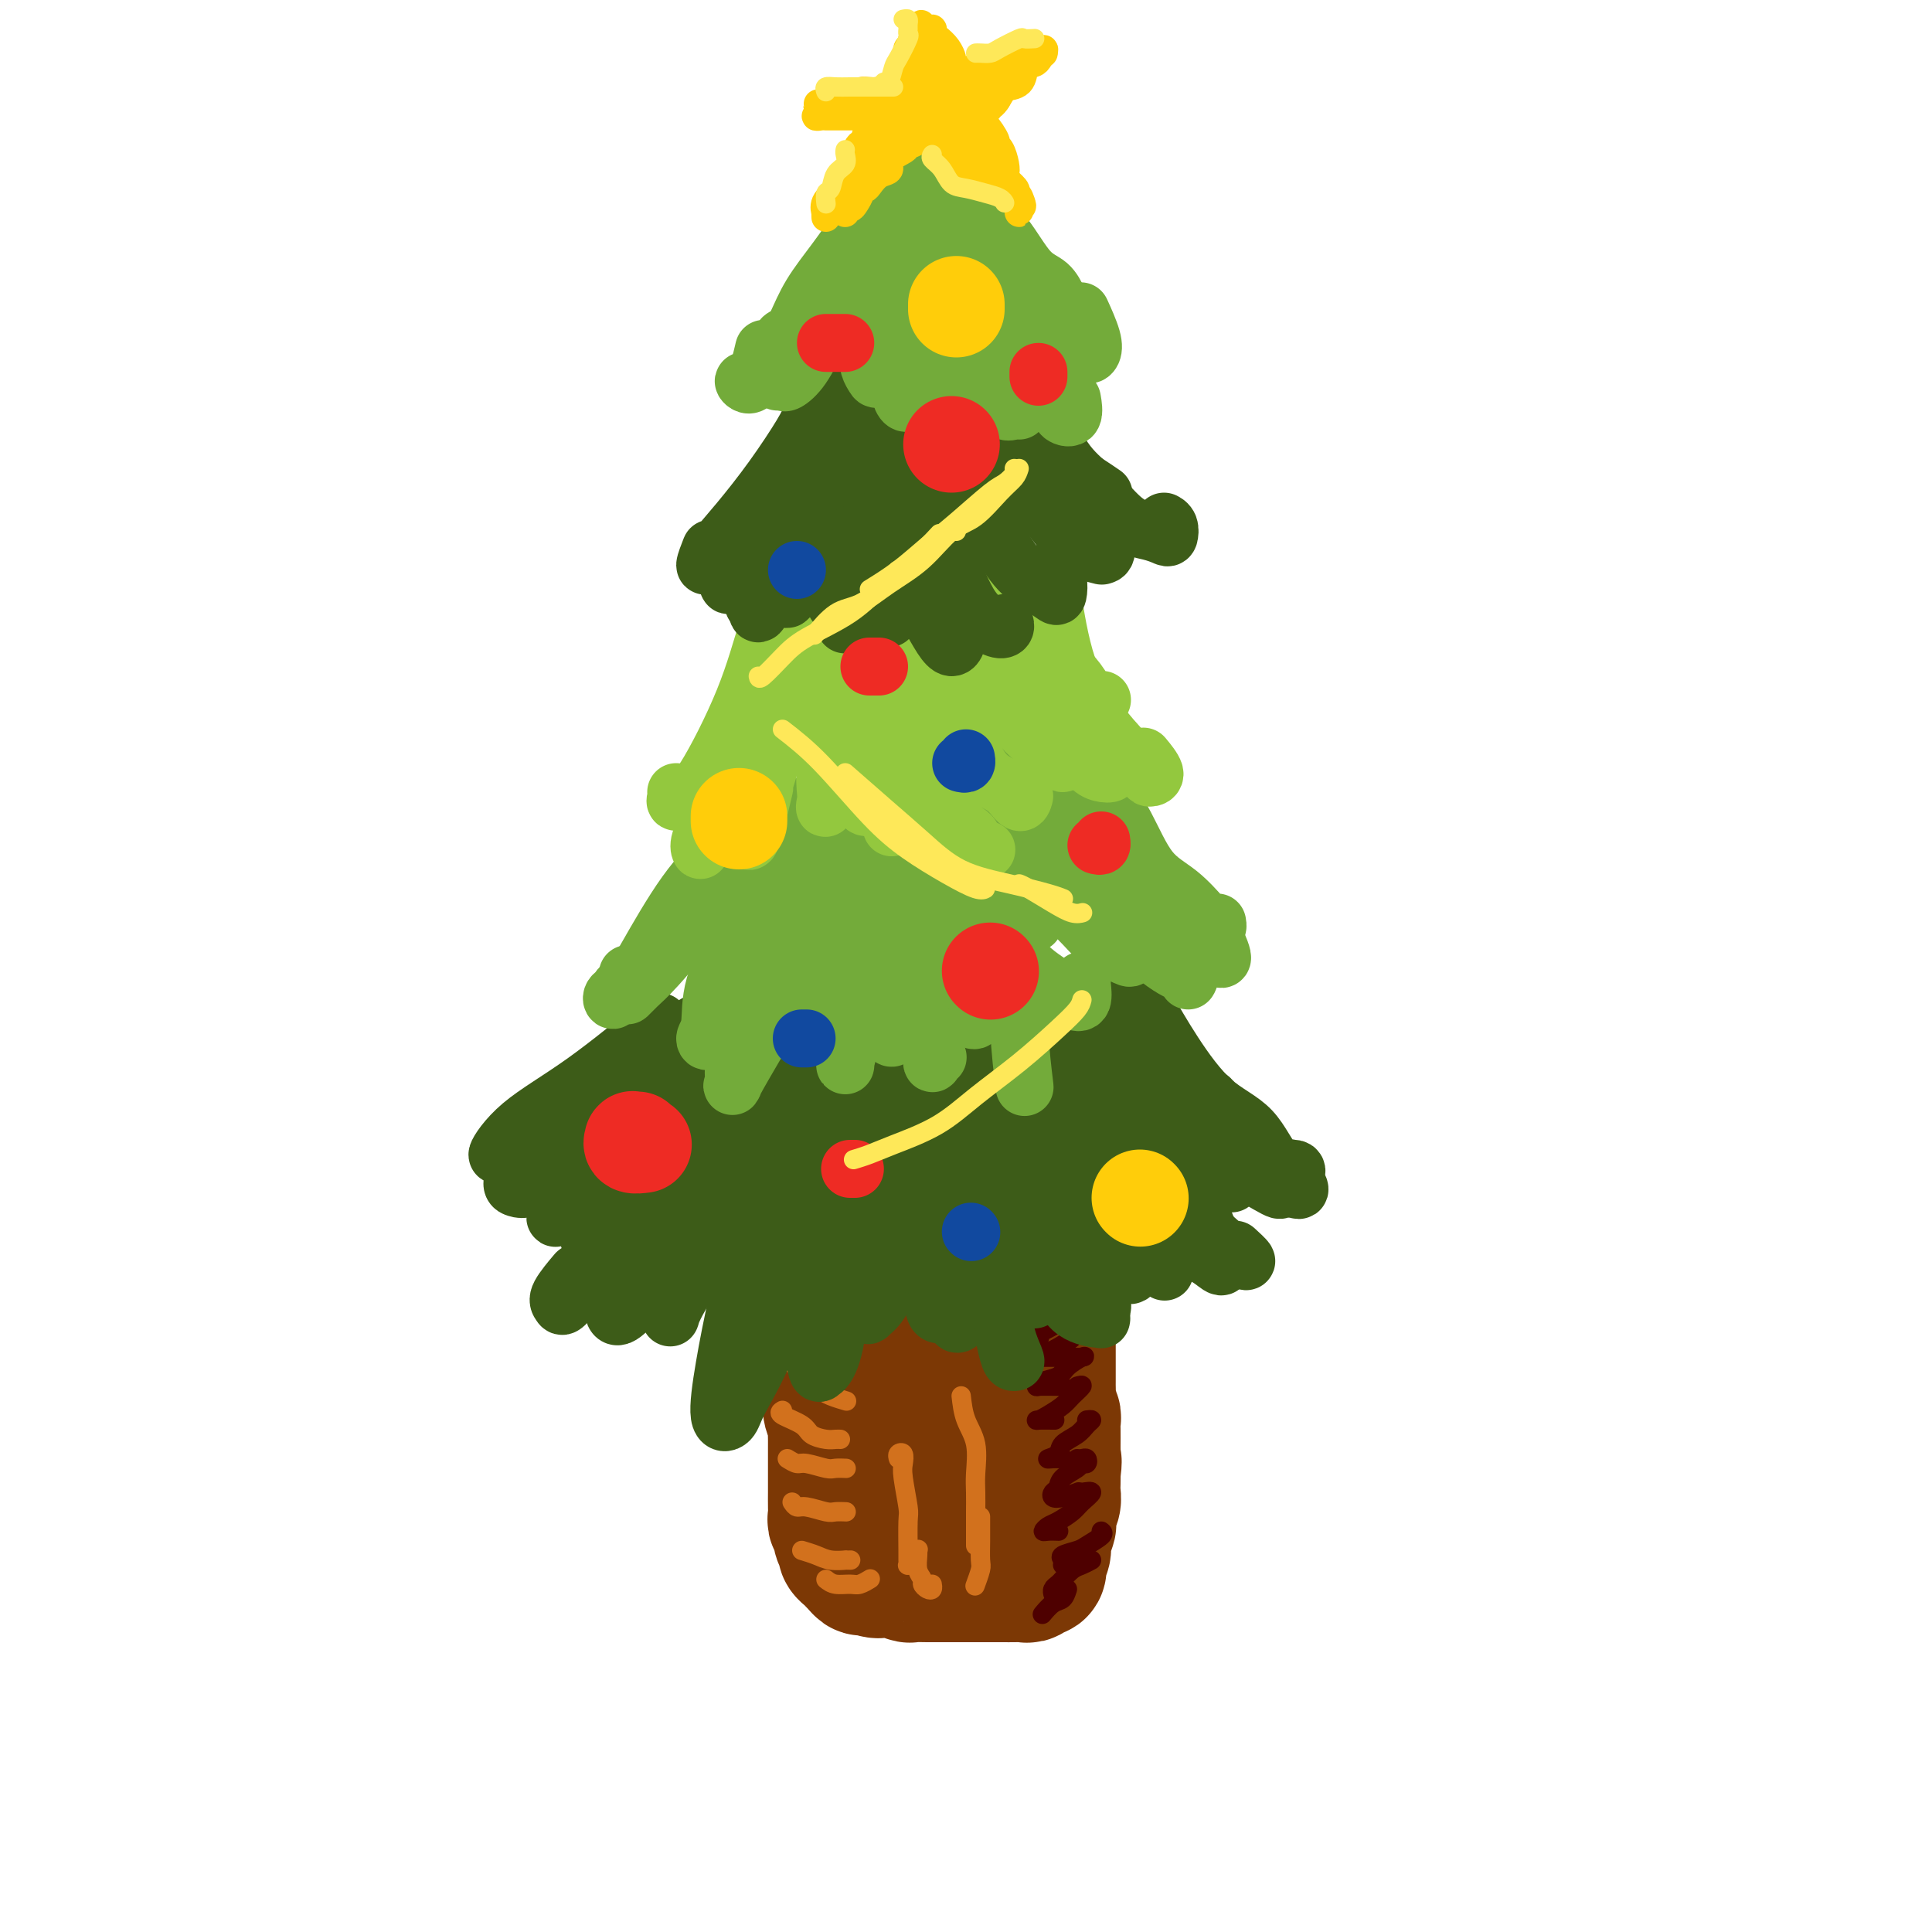 <svg viewBox='0 0 400 400' version='1.1' xmlns='http://www.w3.org/2000/svg' xmlns:xlink='http://www.w3.org/1999/xlink'><g fill='none' stroke='rgb(124,56,5)' stroke-width='28' stroke-linecap='round' stroke-linejoin='round'><path d='M172,283c0.000,0.212 0.000,0.423 0,1c-0.000,0.577 -0.001,1.519 0,2c0.001,0.481 0.004,0.500 0,1c-0.004,0.500 -0.015,1.480 0,2c0.015,0.520 0.057,0.580 0,1c-0.057,0.420 -0.211,1.200 0,2c0.211,0.800 0.789,1.619 1,2c0.211,0.381 0.057,0.325 0,1c-0.057,0.675 -0.015,2.080 0,3c0.015,0.920 0.004,1.354 0,2c-0.004,0.646 -0.001,1.505 0,2c0.001,0.495 0.000,0.625 0,1c-0.000,0.375 0.000,0.993 0,2c-0.000,1.007 -0.001,2.403 0,3c0.001,0.597 0.004,0.397 0,1c-0.004,0.603 -0.016,2.010 0,3c0.016,0.990 0.061,1.564 0,2c-0.061,0.436 -0.227,0.733 0,1c0.227,0.267 0.849,0.505 1,1c0.151,0.495 -0.167,1.246 0,2c0.167,0.754 0.818,1.511 1,2c0.182,0.489 -0.106,0.708 0,1c0.106,0.292 0.605,0.655 1,1c0.395,0.345 0.684,0.670 1,1c0.316,0.330 0.658,0.665 1,1'/><path d='M178,324c0.906,1.333 0.670,0.165 1,0c0.330,-0.165 1.224,0.674 2,1c0.776,0.326 1.432,0.140 2,0c0.568,-0.140 1.048,-0.234 2,0c0.952,0.234 2.378,0.795 3,1c0.622,0.205 0.441,0.055 1,0c0.559,-0.055 1.858,-0.015 3,0c1.142,0.015 2.126,0.004 3,0c0.874,-0.004 1.637,-0.001 2,0c0.363,0.001 0.325,0.000 1,0c0.675,-0.000 2.064,-0.000 3,0c0.936,0.000 1.419,0.000 2,0c0.581,-0.000 1.259,-0.000 2,0c0.741,0.000 1.547,0.001 2,0c0.453,-0.001 0.555,-0.004 1,0c0.445,0.004 1.233,0.016 2,0c0.767,-0.016 1.512,-0.060 2,0c0.488,0.060 0.718,0.224 1,0c0.282,-0.224 0.615,-0.837 1,-1c0.385,-0.163 0.820,0.123 1,0c0.180,-0.123 0.104,-0.657 0,-1c-0.104,-0.343 -0.238,-0.497 0,-1c0.238,-0.503 0.847,-1.356 1,-2c0.153,-0.644 -0.151,-1.079 0,-2c0.151,-0.921 0.759,-2.330 1,-3c0.241,-0.670 0.117,-0.602 0,-1c-0.117,-0.398 -0.228,-1.261 0,-2c0.228,-0.739 0.793,-1.353 1,-2c0.207,-0.647 0.056,-1.328 0,-2c-0.056,-0.672 -0.016,-1.335 0,-2c0.016,-0.665 0.008,-1.333 0,-2'/><path d='M218,305c0.464,-3.594 0.124,-2.580 0,-2c-0.124,0.580 -0.034,0.727 0,0c0.034,-0.727 0.010,-2.326 0,-3c-0.010,-0.674 -0.006,-0.423 0,-1c0.006,-0.577 0.016,-1.984 0,-3c-0.016,-1.016 -0.057,-1.642 0,-2c0.057,-0.358 0.211,-0.447 0,-1c-0.211,-0.553 -0.789,-1.570 -1,-2c-0.211,-0.430 -0.057,-0.272 0,-1c0.057,-0.728 0.015,-2.341 0,-3c-0.015,-0.659 -0.004,-0.365 0,-1c0.004,-0.635 0.001,-2.201 0,-3c-0.001,-0.799 -0.000,-0.833 0,-1c0.000,-0.167 0.000,-0.468 0,-1c-0.000,-0.532 -0.000,-1.295 0,-2c0.000,-0.705 0.001,-1.351 0,-2c-0.001,-0.649 -0.003,-1.300 0,-2c0.003,-0.700 0.012,-1.449 0,-2c-0.012,-0.551 -0.044,-0.903 0,-1c0.044,-0.097 0.163,0.061 0,0c-0.163,-0.061 -0.610,-0.342 -1,-1c-0.390,-0.658 -0.724,-1.693 -1,-2c-0.276,-0.307 -0.493,0.114 -1,0c-0.507,-0.114 -1.304,-0.763 -2,-1c-0.696,-0.237 -1.293,-0.064 -2,0c-0.707,0.064 -1.526,0.017 -2,0c-0.474,-0.017 -0.605,-0.005 -1,0c-0.395,0.005 -1.054,0.001 -2,0c-0.946,-0.001 -2.178,-0.000 -3,0c-0.822,0.000 -1.235,0.000 -2,0c-0.765,-0.000 -1.883,-0.000 -3,0'/><path d='M197,268c-2.681,0.179 -1.884,0.626 -2,1c-0.116,0.374 -1.145,0.674 -2,1c-0.855,0.326 -1.534,0.679 -2,1c-0.466,0.321 -0.717,0.611 -1,1c-0.283,0.389 -0.598,0.878 -1,1c-0.402,0.122 -0.892,-0.124 -1,0c-0.108,0.124 0.166,0.617 0,1c-0.166,0.383 -0.773,0.657 -1,1c-0.227,0.343 -0.076,0.755 0,1c0.076,0.245 0.076,0.324 0,1c-0.076,0.676 -0.228,1.950 0,3c0.228,1.050 0.836,1.876 1,3c0.164,1.124 -0.115,2.547 0,4c0.115,1.453 0.623,2.938 1,4c0.377,1.062 0.622,1.703 1,3c0.378,1.297 0.888,3.252 1,5c0.112,1.748 -0.175,3.290 0,4c0.175,0.710 0.811,0.590 1,1c0.189,0.410 -0.069,1.352 0,2c0.069,0.648 0.463,1.003 1,1c0.537,-0.003 1.216,-0.365 2,-1c0.784,-0.635 1.674,-1.545 2,-3c0.326,-1.455 0.087,-3.455 0,-5c-0.087,-1.545 -0.023,-2.635 0,-4c0.023,-1.365 0.006,-3.005 0,-4c-0.006,-0.995 -0.002,-1.345 0,-2c0.002,-0.655 0.000,-1.616 0,-2c-0.000,-0.384 -0.000,-0.192 0,0'/><path d='M197,286c-0.344,-2.789 -1.204,-1.262 -2,0c-0.796,1.262 -1.528,2.258 -2,4c-0.472,1.742 -0.685,4.232 -1,6c-0.315,1.768 -0.734,2.816 -1,4c-0.266,1.184 -0.381,2.503 0,3c0.381,0.497 1.259,0.173 2,0c0.741,-0.173 1.347,-0.193 2,0c0.653,0.193 1.353,0.600 2,0c0.647,-0.600 1.241,-2.206 2,-4c0.759,-1.794 1.683,-3.776 2,-5c0.317,-1.224 0.029,-1.689 0,-3c-0.029,-1.311 0.203,-3.468 0,-5c-0.203,-1.532 -0.839,-2.438 -1,-3c-0.161,-0.562 0.153,-0.779 0,-1c-0.153,-0.221 -0.772,-0.444 -1,-1c-0.228,-0.556 -0.065,-1.444 0,-2c0.065,-0.556 0.032,-0.780 0,-1c-0.032,-0.220 -0.063,-0.436 0,-1c0.063,-0.564 0.221,-1.476 0,-2c-0.221,-0.524 -0.821,-0.661 -1,-1c-0.179,-0.339 0.062,-0.879 0,-1c-0.062,-0.121 -0.427,0.179 -1,0c-0.573,-0.179 -1.353,-0.835 -2,-1c-0.647,-0.165 -1.160,0.162 -2,0c-0.840,-0.162 -2.009,-0.813 -3,-1c-0.991,-0.187 -1.806,0.090 -2,0c-0.194,-0.090 0.233,-0.546 0,-1c-0.233,-0.454 -1.124,-0.905 -2,-1c-0.876,-0.095 -1.736,0.167 -2,0c-0.264,-0.167 0.067,-0.762 0,-1c-0.067,-0.238 -0.534,-0.119 -1,0'/><path d='M183,268c-2.859,-1.083 -2.005,-0.290 -2,0c0.005,0.290 -0.839,0.078 -1,0c-0.161,-0.078 0.360,-0.021 0,0c-0.360,0.021 -1.603,0.006 -2,0c-0.397,-0.006 0.051,-0.001 0,0c-0.051,0.001 -0.601,-0.000 -1,0c-0.399,0.000 -0.647,0.002 -1,0c-0.353,-0.002 -0.812,-0.008 -1,0c-0.188,0.008 -0.104,0.029 0,0c0.104,-0.029 0.228,-0.107 0,0c-0.228,0.107 -0.808,0.400 -1,1c-0.192,0.600 0.004,1.509 0,2c-0.004,0.491 -0.209,0.565 0,1c0.209,0.435 0.830,1.230 1,2c0.170,0.770 -0.112,1.516 0,2c0.112,0.484 0.619,0.708 1,1c0.381,0.292 0.638,0.653 1,1c0.362,0.347 0.829,0.681 1,1c0.171,0.319 0.046,0.621 0,1c-0.046,0.379 -0.012,0.833 0,1c0.012,0.167 0.004,0.048 0,0c-0.004,-0.048 -0.002,-0.024 0,0'/></g>
<g fill='none' stroke='rgb(210,113,29)' stroke-width='4' stroke-linecap='round' stroke-linejoin='round'><path d='M165,268c0.328,0.144 0.656,0.287 1,1c0.344,0.713 0.706,1.995 2,3c1.294,1.005 3.522,1.733 5,2c1.478,0.267 2.206,0.072 3,0c0.794,-0.072 1.656,-0.021 2,0c0.344,0.021 0.172,0.010 0,0'/><path d='M164,282c0.243,0.453 0.485,0.906 1,1c0.515,0.094 1.301,-0.171 2,0c0.699,0.171 1.311,0.778 2,1c0.689,0.222 1.455,0.060 2,0c0.545,-0.060 0.870,-0.017 1,0c0.130,0.017 0.065,0.009 0,0'/><path d='M169,288c0.287,-0.083 0.574,-0.166 1,0c0.426,0.166 0.990,0.581 2,1c1.010,0.419 2.464,0.844 3,1c0.536,0.156 0.153,0.045 0,0c-0.153,-0.045 -0.077,-0.022 0,0'/><path d='M162,292c-0.413,0.249 -0.826,0.497 0,1c0.826,0.503 2.890,1.259 4,2c1.110,0.741 1.264,1.467 2,2c0.736,0.533 2.053,0.875 3,1c0.947,0.125 1.524,0.034 2,0c0.476,-0.034 0.850,-0.010 1,0c0.150,0.010 0.075,0.005 0,0'/><path d='M163,302c0.728,0.453 1.457,0.906 2,1c0.543,0.094 0.902,-0.171 2,0c1.098,0.171 2.935,0.778 4,1c1.065,0.222 1.358,0.060 2,0c0.642,-0.060 1.634,-0.016 2,0c0.366,0.016 0.104,0.005 0,0c-0.104,-0.005 -0.052,-0.002 0,0'/><path d='M164,311c0.306,0.453 0.611,0.906 1,1c0.389,0.094 0.861,-0.171 2,0c1.139,0.171 2.944,0.778 4,1c1.056,0.222 1.361,0.060 2,0c0.639,-0.060 1.611,-0.017 2,0c0.389,0.017 0.194,0.009 0,0'/><path d='M166,321c1.021,0.309 2.043,0.619 3,1c0.957,0.381 1.850,0.834 3,1c1.150,0.166 2.556,0.044 3,0c0.444,-0.044 -0.073,-0.012 0,0c0.073,0.012 0.735,0.003 1,0c0.265,-0.003 0.132,-0.002 0,0'/><path d='M171,327c0.550,0.431 1.100,0.861 2,1c0.900,0.139 2.148,-0.014 3,0c0.852,0.014 1.306,0.196 2,0c0.694,-0.196 1.627,-0.770 2,-1c0.373,-0.230 0.187,-0.115 0,0'/><path d='M186,302c-0.111,-0.374 -0.222,-0.748 0,-1c0.222,-0.252 0.777,-0.381 1,0c0.223,0.381 0.112,1.272 0,2c-0.112,0.728 -0.226,1.294 0,3c0.226,1.706 0.793,4.552 1,6c0.207,1.448 0.054,1.498 0,3c-0.054,1.502 -0.011,4.455 0,6c0.011,1.545 -0.012,1.680 0,2c0.012,0.320 0.060,0.824 0,1c-0.060,0.176 -0.226,0.022 0,0c0.226,-0.022 0.846,0.086 1,0c0.154,-0.086 -0.156,-0.367 0,-1c0.156,-0.633 0.778,-1.616 1,-2c0.222,-0.384 0.045,-0.167 0,0c-0.045,0.167 0.043,0.283 0,1c-0.043,0.717 -0.218,2.035 0,3c0.218,0.965 0.829,1.575 1,2c0.171,0.425 -0.098,0.664 0,1c0.098,0.336 0.562,0.771 1,1c0.438,0.229 0.849,0.254 1,0c0.151,-0.254 0.043,-0.787 0,-1c-0.043,-0.213 -0.022,-0.107 0,0'/><path d='M199,289c0.196,1.704 0.392,3.408 1,5c0.608,1.592 1.627,3.073 2,5c0.373,1.927 0.100,4.299 0,6c-0.100,1.701 -0.027,2.731 0,4c0.027,1.269 0.007,2.777 0,4c-0.007,1.223 -0.002,2.163 0,3c0.002,0.837 0.001,1.572 0,2c-0.001,0.428 -0.000,0.548 0,1c0.000,0.452 0.000,1.237 0,1c-0.000,-0.237 -0.000,-1.496 0,-2c0.000,-0.504 0.000,-0.252 0,0'/><path d='M203,314c-0.002,0.617 -0.004,1.234 0,2c0.004,0.766 0.015,1.680 0,3c-0.015,1.320 -0.056,3.044 0,4c0.056,0.956 0.207,1.142 0,2c-0.207,0.858 -0.774,2.388 -1,3c-0.226,0.612 -0.113,0.306 0,0'/></g>
<g fill='none' stroke='rgb(78,0,0)' stroke-width='4' stroke-linecap='round' stroke-linejoin='round'><path d='M224,264c0.037,-0.067 0.073,-0.134 0,0c-0.073,0.134 -0.257,0.470 -1,1c-0.743,0.530 -2.045,1.253 -3,2c-0.955,0.747 -1.562,1.517 -3,2c-1.438,0.483 -3.706,0.679 -5,1c-1.294,0.321 -1.615,0.766 -2,1c-0.385,0.234 -0.834,0.255 -1,0c-0.166,-0.255 -0.047,-0.787 0,-1c0.047,-0.213 0.024,-0.106 0,0'/><path d='M228,272c-0.991,-0.100 -1.982,-0.199 -3,0c-1.018,0.199 -2.065,0.698 -3,1c-0.935,0.302 -1.760,0.407 -3,1c-1.240,0.593 -2.896,1.676 -4,2c-1.104,0.324 -1.657,-0.109 -2,0c-0.343,0.109 -0.477,0.760 0,1c0.477,0.240 1.565,0.069 2,0c0.435,-0.069 0.218,-0.034 0,0'/><path d='M222,276c0.293,0.218 0.586,0.437 0,1c-0.586,0.563 -2.052,1.471 -3,2c-0.948,0.529 -1.379,0.678 -2,1c-0.621,0.322 -1.434,0.818 -2,1c-0.566,0.182 -0.887,0.049 -1,0c-0.113,-0.049 -0.017,-0.015 1,0c1.017,0.015 2.956,0.010 4,0c1.044,-0.010 1.193,-0.024 2,0c0.807,0.024 2.272,0.086 3,0c0.728,-0.086 0.718,-0.321 0,0c-0.718,0.321 -2.144,1.196 -3,2c-0.856,0.804 -1.144,1.536 -2,2c-0.856,0.464 -2.282,0.660 -3,1c-0.718,0.340 -0.728,0.823 -1,1c-0.272,0.177 -0.805,0.047 0,0c0.805,-0.047 2.947,-0.013 4,0c1.053,0.013 1.015,0.004 1,0c-0.015,-0.004 -0.008,-0.002 0,0'/><path d='M223,287c0.609,-0.180 1.218,-0.360 1,0c-0.218,0.360 -1.263,1.259 -2,2c-0.737,0.741 -1.167,1.323 -2,2c-0.833,0.677 -2.068,1.449 -3,2c-0.932,0.551 -1.559,0.880 -2,1c-0.441,0.120 -0.696,0.032 0,0c0.696,-0.032 2.342,-0.009 3,0c0.658,0.009 0.329,0.005 0,0'/><path d='M225,294c0.499,-0.065 0.997,-0.130 1,0c0.003,0.130 -0.491,0.455 -1,1c-0.509,0.545 -1.035,1.309 -2,2c-0.965,0.691 -2.370,1.310 -3,2c-0.630,0.690 -0.484,1.453 -1,2c-0.516,0.547 -1.694,0.879 -2,1c-0.306,0.121 0.258,0.033 1,0c0.742,-0.033 1.661,-0.009 2,0c0.339,0.009 0.097,0.003 0,0c-0.097,-0.003 -0.048,-0.001 0,0'/><path d='M223,302c0.317,0.032 0.634,0.063 1,0c0.366,-0.063 0.781,-0.221 1,0c0.219,0.221 0.242,0.823 0,1c-0.242,0.177 -0.748,-0.069 -1,0c-0.252,0.069 -0.251,0.453 -1,1c-0.749,0.547 -2.249,1.258 -3,2c-0.751,0.742 -0.754,1.516 -1,2c-0.246,0.484 -0.734,0.680 -1,1c-0.266,0.320 -0.308,0.766 0,1c0.308,0.234 0.968,0.255 2,0c1.032,-0.255 2.438,-0.787 3,-1c0.562,-0.213 0.281,-0.106 0,0'/><path d='M224,309c1.032,-0.180 2.064,-0.361 2,0c-0.064,0.361 -1.223,1.263 -2,2c-0.777,0.737 -1.173,1.308 -2,2c-0.827,0.692 -2.085,1.506 -3,2c-0.915,0.494 -1.488,0.668 -2,1c-0.512,0.332 -0.962,0.821 -1,1c-0.038,0.179 0.336,0.048 1,0c0.664,-0.048 1.618,-0.014 2,0c0.382,0.014 0.191,0.007 0,0'/><path d='M228,317c0.303,0.220 0.607,0.440 0,1c-0.607,0.560 -2.124,1.460 -3,2c-0.876,0.540 -1.110,0.719 -2,1c-0.890,0.281 -2.434,0.663 -3,1c-0.566,0.337 -0.152,0.629 0,1c0.152,0.371 0.044,0.820 0,1c-0.044,0.180 -0.022,0.090 0,0'/><path d='M226,323c-0.674,0.364 -1.347,0.727 -2,1c-0.653,0.273 -1.285,0.455 -2,1c-0.715,0.545 -1.512,1.453 -2,2c-0.488,0.547 -0.667,0.734 -1,1c-0.333,0.266 -0.820,0.610 -1,1c-0.180,0.390 -0.051,0.826 0,1c0.051,0.174 0.026,0.087 0,0'/><path d='M221,329c-0.256,0.792 -0.512,1.583 -1,2c-0.488,0.417 -1.208,0.458 -2,1c-0.792,0.542 -1.655,1.583 -2,2c-0.345,0.417 -0.173,0.208 0,0'/></g>
<g fill='none' stroke='rgb(61,92,24)' stroke-width='12' stroke-linecap='round' stroke-linejoin='round'><path d='M157,205c0.290,-0.285 0.580,-0.570 0,1c-0.580,1.570 -2.031,4.996 -4,10c-1.969,5.004 -4.457,11.587 -7,17c-2.543,5.413 -5.139,9.658 -8,14c-2.861,4.342 -5.985,8.782 -9,12c-3.015,3.218 -5.921,5.215 -8,7c-2.079,1.785 -3.331,3.357 -4,4c-0.669,0.643 -0.757,0.358 -1,0c-0.243,-0.358 -0.642,-0.789 0,-2c0.642,-1.211 2.326,-3.203 3,-4c0.674,-0.797 0.337,-0.398 0,0'/><path d='M171,212c-0.092,1.015 -0.184,2.029 0,5c0.184,2.971 0.644,7.898 0,14c-0.644,6.102 -2.394,13.380 -4,19c-1.606,5.620 -3.069,9.583 -4,12c-0.931,2.417 -1.329,3.289 -2,4c-0.671,0.711 -1.616,1.262 -2,2c-0.384,0.738 -0.208,1.662 0,1c0.208,-0.662 0.447,-2.909 1,-6c0.553,-3.091 1.418,-7.024 2,-9c0.582,-1.976 0.881,-1.993 1,-2c0.119,-0.007 0.060,-0.003 0,0'/><path d='M179,215c0.389,-0.630 0.779,-1.261 1,-2c0.221,-0.739 0.274,-1.587 0,0c-0.274,1.587 -0.876,5.608 -2,10c-1.124,4.392 -2.771,9.155 -5,16c-2.229,6.845 -5.042,15.774 -7,22c-1.958,6.226 -3.062,9.750 -4,12c-0.938,2.250 -1.709,3.225 -2,4c-0.291,0.775 -0.102,1.350 0,1c0.102,-0.350 0.119,-1.624 1,-4c0.881,-2.376 2.628,-5.853 4,-11c1.372,-5.147 2.369,-11.963 3,-15c0.631,-3.037 0.894,-2.296 1,-2c0.106,0.296 0.053,0.148 0,0'/><path d='M186,202c0.172,-1.727 0.343,-3.455 0,0c-0.343,3.455 -1.202,12.092 -2,19c-0.798,6.908 -1.537,12.088 -2,18c-0.463,5.912 -0.649,12.557 -1,18c-0.351,5.443 -0.865,9.684 -1,12c-0.135,2.316 0.110,2.709 0,3c-0.110,0.291 -0.576,0.482 0,0c0.576,-0.482 2.193,-1.638 3,-4c0.807,-2.362 0.804,-5.932 1,-10c0.196,-4.068 0.591,-8.634 1,-14c0.409,-5.366 0.831,-11.533 1,-14c0.169,-2.467 0.084,-1.233 0,0'/><path d='M188,208c-0.155,1.184 -0.311,2.369 0,6c0.311,3.631 1.087,9.709 2,17c0.913,7.291 1.961,15.796 3,22c1.039,6.204 2.068,10.106 3,13c0.932,2.894 1.766,4.778 2,6c0.234,1.222 -0.133,1.781 0,2c0.133,0.219 0.767,0.097 1,-1c0.233,-1.097 0.067,-3.171 0,-4c-0.067,-0.829 -0.033,-0.415 0,0'/><path d='M198,211c0.207,0.057 0.413,0.115 1,3c0.587,2.885 1.554,8.598 3,14c1.446,5.402 3.372,10.495 5,16c1.628,5.505 2.958,11.423 4,15c1.042,3.577 1.795,4.815 2,6c0.205,1.185 -0.137,2.319 0,3c0.137,0.681 0.753,0.909 1,1c0.247,0.091 0.123,0.046 0,0'/><path d='M205,215c0.233,-1.129 0.467,-2.257 1,1c0.533,3.257 1.366,10.900 3,17c1.634,6.100 4.070,10.657 6,15c1.930,4.343 3.354,8.470 5,12c1.646,3.530 3.513,6.462 5,8c1.487,1.538 2.593,1.683 3,2c0.407,0.317 0.116,0.805 0,1c-0.116,0.195 -0.058,0.098 0,0'/><path d='M217,219c0.508,4.684 1.015,9.368 3,14c1.985,4.632 5.446,9.214 8,13c2.554,3.786 4.200,6.778 6,9c1.800,2.222 3.754,3.675 5,5c1.246,1.325 1.785,2.521 2,3c0.215,0.479 0.108,0.239 0,0'/><path d='M220,220c0.400,0.293 0.799,0.586 2,3c1.201,2.414 3.203,6.950 5,11c1.797,4.050 3.391,7.615 6,11c2.609,3.385 6.235,6.592 9,9c2.765,2.408 4.671,4.018 6,5c1.329,0.982 2.083,1.338 3,2c0.917,0.662 1.998,1.631 2,1c0.002,-0.631 -1.077,-2.862 -2,-5c-0.923,-2.138 -1.692,-4.182 -2,-5c-0.308,-0.818 -0.154,-0.409 0,0'/><path d='M233,227c-0.393,1.183 -0.786,2.365 0,5c0.786,2.635 2.752,6.722 5,10c2.248,3.278 4.777,5.747 7,8c2.223,2.253 4.140,4.292 6,6c1.860,1.708 3.664,3.087 5,4c1.336,0.913 2.206,1.361 2,1c-0.206,-0.361 -1.487,-1.532 -2,-2c-0.513,-0.468 -0.256,-0.234 0,0'/><path d='M197,223c1.705,8.113 3.410,16.226 5,23c1.590,6.774 3.064,12.207 4,17c0.936,4.793 1.333,8.944 2,12c0.667,3.056 1.604,5.018 2,6c0.396,0.982 0.250,0.985 0,1c-0.250,0.015 -0.606,0.043 -1,-1c-0.394,-1.043 -0.827,-3.155 -1,-4c-0.173,-0.845 -0.087,-0.422 0,0'/><path d='M197,224c-0.106,2.679 -0.212,5.358 0,9c0.212,3.642 0.744,8.245 1,13c0.256,4.755 0.238,9.660 0,13c-0.238,3.340 -0.695,5.114 -1,7c-0.305,1.886 -0.457,3.884 -1,5c-0.543,1.116 -1.477,1.352 -2,1c-0.523,-0.352 -0.635,-1.290 -1,-3c-0.365,-1.710 -0.983,-4.191 -2,-8c-1.017,-3.809 -2.433,-8.945 -3,-11c-0.567,-2.055 -0.283,-1.027 0,0'/><path d='M181,222c-0.275,-1.126 -0.550,-2.253 -1,2c-0.450,4.253 -1.076,13.885 -2,21c-0.924,7.115 -2.145,11.714 -3,17c-0.855,5.286 -1.343,11.260 -2,15c-0.657,3.740 -1.482,5.246 -2,6c-0.518,0.754 -0.727,0.756 -1,1c-0.273,0.244 -0.609,0.731 -1,-1c-0.391,-1.731 -0.837,-5.681 -1,-11c-0.163,-5.319 -0.044,-12.009 0,-15c0.044,-2.991 0.013,-2.283 0,-2c-0.013,0.283 -0.006,0.142 0,0'/><path d='M176,222c0.354,-0.100 0.708,-0.200 0,3c-0.708,3.200 -2.479,9.701 -4,15c-1.521,5.299 -2.794,9.395 -5,16c-2.206,6.605 -5.346,15.718 -8,22c-2.654,6.282 -4.823,9.732 -6,12c-1.177,2.268 -1.362,3.355 -2,4c-0.638,0.645 -1.729,0.850 -2,-1c-0.271,-1.850 0.278,-5.754 1,-10c0.722,-4.246 1.617,-8.836 3,-15c1.383,-6.164 3.252,-13.904 4,-17c0.748,-3.096 0.374,-1.548 0,0'/><path d='M167,218c0.484,0.177 0.968,0.354 0,2c-0.968,1.646 -3.387,4.763 -6,9c-2.613,4.237 -5.419,9.596 -8,15c-2.581,5.404 -4.935,10.854 -7,15c-2.065,4.146 -3.839,6.987 -5,9c-1.161,2.013 -1.710,3.197 -2,4c-0.290,0.803 -0.323,1.224 0,0c0.323,-1.224 1.001,-4.093 3,-8c1.999,-3.907 5.320,-8.851 8,-14c2.680,-5.149 4.718,-10.504 7,-16c2.282,-5.496 4.807,-11.134 6,-14c1.193,-2.866 1.055,-2.962 1,-3c-0.055,-0.038 -0.028,-0.019 0,0'/><path d='M168,211c0.059,-0.617 0.117,-1.234 0,-1c-0.117,0.234 -0.411,1.317 -2,4c-1.589,2.683 -4.473,6.964 -8,13c-3.527,6.036 -7.696,13.827 -11,20c-3.304,6.173 -5.744,10.727 -8,14c-2.256,3.273 -4.328,5.266 -6,7c-1.672,1.734 -2.945,3.208 -4,4c-1.055,0.792 -1.893,0.900 -2,-1c-0.107,-1.900 0.518,-5.808 2,-10c1.482,-4.192 3.822,-8.667 6,-14c2.178,-5.333 4.194,-11.524 5,-14c0.806,-2.476 0.403,-1.238 0,0'/><path d='M157,210c-0.517,-0.277 -1.034,-0.554 -3,2c-1.966,2.554 -5.380,7.939 -10,12c-4.620,4.061 -10.447,6.798 -16,10c-5.553,3.202 -10.833,6.868 -14,9c-3.167,2.132 -4.221,2.728 -5,3c-0.779,0.272 -1.283,0.219 -2,0c-0.717,-0.219 -1.646,-0.605 0,-3c1.646,-2.395 5.866,-6.799 9,-10c3.134,-3.201 5.181,-5.200 6,-6c0.819,-0.800 0.409,-0.400 0,0'/><path d='M144,212c0.085,-0.040 0.170,-0.079 -3,2c-3.170,2.079 -9.597,6.278 -15,10c-5.403,3.722 -9.784,6.968 -13,9c-3.216,2.032 -5.266,2.851 -7,4c-1.734,1.149 -3.152,2.627 -3,2c0.152,-0.627 1.872,-3.359 5,-6c3.128,-2.641 7.663,-5.193 13,-9c5.337,-3.807 11.475,-8.871 14,-11c2.525,-2.129 1.436,-1.323 1,-1c-0.436,0.323 -0.218,0.161 0,0'/><path d='M154,198c-0.319,1.951 -0.638,3.903 -3,8c-2.362,4.097 -6.766,10.341 -11,16c-4.234,5.659 -8.296,10.734 -12,15c-3.704,4.266 -7.048,7.722 -9,10c-1.952,2.278 -2.511,3.378 -3,4c-0.489,0.622 -0.906,0.766 -1,1c-0.094,0.234 0.137,0.556 2,-2c1.863,-2.556 5.357,-7.992 9,-12c3.643,-4.008 7.434,-6.589 11,-10c3.566,-3.411 6.906,-7.652 10,-11c3.094,-3.348 5.942,-5.803 8,-8c2.058,-2.197 3.327,-4.136 4,-5c0.673,-0.864 0.749,-0.652 0,1c-0.749,1.652 -2.322,4.743 -5,9c-2.678,4.257 -6.461,9.681 -10,15c-3.539,5.319 -6.835,10.535 -10,15c-3.165,4.465 -6.200,8.181 -8,10c-1.800,1.819 -2.366,1.743 -3,2c-0.634,0.257 -1.335,0.849 -1,0c0.335,-0.849 1.708,-3.138 4,-6c2.292,-2.862 5.504,-6.296 9,-10c3.496,-3.704 7.277,-7.678 11,-12c3.723,-4.322 7.389,-8.992 11,-13c3.611,-4.008 7.165,-7.353 9,-9c1.835,-1.647 1.949,-1.594 2,-1c0.051,0.594 0.039,1.731 -1,5c-1.039,3.269 -3.103,8.670 -5,14c-1.897,5.330 -3.626,10.589 -5,15c-1.374,4.411 -2.393,7.975 -3,10c-0.607,2.025 -0.804,2.513 -1,3'/><path d='M153,252c-1.990,7.577 -0.466,3.521 1,1c1.466,-2.521 2.873,-3.507 5,-5c2.127,-1.493 4.972,-3.493 7,-6c2.028,-2.507 3.238,-5.521 5,-9c1.762,-3.479 4.075,-7.423 5,-9c0.925,-1.577 0.463,-0.789 0,0'/><path d='M185,211c0.300,-0.860 0.600,-1.721 1,0c0.400,1.721 0.899,6.023 1,11c0.101,4.977 -0.195,10.628 0,16c0.195,5.372 0.881,10.466 1,14c0.119,3.534 -0.328,5.507 0,7c0.328,1.493 1.433,2.505 2,3c0.567,0.495 0.597,0.472 1,0c0.403,-0.472 1.180,-1.395 2,-3c0.820,-1.605 1.682,-3.894 2,-5c0.318,-1.106 0.091,-1.030 0,-1c-0.091,0.030 -0.045,0.015 0,0'/><path d='M206,222c0.552,4.417 1.104,8.834 2,15c0.896,6.166 2.135,14.082 4,19c1.865,4.918 4.356,6.837 6,9c1.644,2.163 2.440,4.569 4,6c1.560,1.431 3.882,1.886 5,2c1.118,0.114 1.032,-0.113 1,0c-0.032,0.113 -0.008,0.566 0,-1c0.008,-1.566 0.002,-5.152 0,-7c-0.002,-1.848 -0.001,-1.956 0,-2c0.001,-0.044 0.000,-0.022 0,0'/><path d='M219,228c-0.024,1.167 -0.049,2.333 0,5c0.049,2.667 0.170,6.834 1,10c0.830,3.166 2.369,5.330 4,8c1.631,2.670 3.353,5.847 5,8c1.647,2.153 3.219,3.283 4,4c0.781,0.717 0.773,1.021 1,1c0.227,-0.021 0.690,-0.366 1,-1c0.310,-0.634 0.468,-1.555 0,-4c-0.468,-2.445 -1.562,-6.413 -2,-8c-0.438,-1.587 -0.219,-0.794 0,0'/><path d='M220,215c-0.391,-0.758 -0.781,-1.516 0,1c0.781,2.516 2.734,8.307 5,12c2.266,3.693 4.846,5.288 7,7c2.154,1.712 3.884,3.541 6,5c2.116,1.459 4.620,2.548 6,3c1.380,0.452 1.638,0.265 2,0c0.362,-0.265 0.828,-0.610 1,-1c0.172,-0.390 0.049,-0.826 0,-1c-0.049,-0.174 -0.025,-0.087 0,0'/><path d='M219,208c1.149,2.307 2.298,4.614 5,8c2.702,3.386 6.958,7.850 10,11c3.042,3.150 4.870,4.985 7,7c2.130,2.015 4.564,4.209 7,6c2.436,1.791 4.876,3.179 6,4c1.124,0.821 0.931,1.073 1,1c0.069,-0.073 0.400,-0.473 0,-1c-0.400,-0.527 -1.531,-1.180 -3,-3c-1.469,-1.820 -3.277,-4.806 -4,-6c-0.723,-1.194 -0.362,-0.597 0,0'/><path d='M230,208c-0.113,0.445 -0.226,0.889 1,3c1.226,2.111 3.790,5.887 6,9c2.210,3.113 4.065,5.562 7,9c2.935,3.438 6.949,7.866 9,10c2.051,2.134 2.138,1.975 4,3c1.862,1.025 5.501,3.235 7,4c1.499,0.765 0.860,0.085 1,0c0.140,-0.085 1.060,0.425 1,0c-0.060,-0.425 -1.098,-1.784 -3,-4c-1.902,-2.216 -4.666,-5.289 -7,-8c-2.334,-2.711 -4.238,-5.060 -5,-6c-0.762,-0.940 -0.381,-0.470 0,0'/><path d='M237,208c1.841,3.221 3.681,6.441 6,10c2.319,3.559 5.116,7.456 8,10c2.884,2.544 5.855,3.736 8,6c2.145,2.264 3.464,5.601 5,7c1.536,1.399 3.288,0.859 4,1c0.712,0.141 0.384,0.961 0,1c-0.384,0.039 -0.824,-0.703 -1,-1c-0.176,-0.297 -0.088,-0.148 0,0'/><path d='M239,218c0.259,0.219 0.518,0.438 2,3c1.482,2.562 4.187,7.467 7,11c2.813,3.533 5.734,5.692 8,7c2.266,1.308 3.875,1.763 6,3c2.125,1.237 4.764,3.256 6,4c1.236,0.744 1.067,0.213 1,0c-0.067,-0.213 -0.034,-0.106 0,0'/></g>
<g fill='none' stroke='rgb(115,171,58)' stroke-width='12' stroke-linecap='round' stroke-linejoin='round'><path d='M157,159c0.213,0.212 0.427,0.423 0,1c-0.427,0.577 -1.493,1.519 -3,4c-1.507,2.481 -3.455,6.501 -5,11c-1.545,4.499 -2.687,9.478 -5,14c-2.313,4.522 -5.797,8.588 -8,11c-2.203,2.412 -3.126,3.171 -4,4c-0.874,0.829 -1.698,1.727 -2,2c-0.302,0.273 -0.081,-0.080 0,-1c0.081,-0.920 0.023,-2.406 0,-3c-0.023,-0.594 -0.012,-0.297 0,0'/><path d='M151,175c-0.269,0.289 -0.538,0.577 -2,2c-1.462,1.423 -4.115,3.980 -7,8c-2.885,4.020 -6.000,9.501 -8,13c-2.000,3.499 -2.886,5.014 -4,6c-1.114,0.986 -2.456,1.441 -3,2c-0.544,0.559 -0.290,1.222 0,1c0.290,-0.222 0.617,-1.329 1,-2c0.383,-0.671 0.824,-0.906 1,-1c0.176,-0.094 0.088,-0.047 0,0'/><path d='M158,168c-0.116,1.482 -0.232,2.964 -1,7c-0.768,4.036 -2.189,10.627 -4,16c-1.811,5.373 -4.012,9.530 -5,13c-0.988,3.470 -0.762,6.253 -1,8c-0.238,1.747 -0.940,2.458 -1,3c-0.060,0.542 0.522,0.915 1,0c0.478,-0.915 0.851,-3.119 1,-4c0.149,-0.881 0.075,-0.441 0,0'/><path d='M164,167c-0.353,1.708 -0.706,3.416 -2,8c-1.294,4.584 -3.527,12.044 -5,19c-1.473,6.956 -2.184,13.407 -3,18c-0.816,4.593 -1.738,7.327 -2,9c-0.262,1.673 0.136,2.283 0,3c-0.136,0.717 -0.806,1.539 0,0c0.806,-1.539 3.087,-5.440 4,-7c0.913,-1.560 0.456,-0.780 0,0'/><path d='M171,161c0.522,0.521 1.045,1.041 0,5c-1.045,3.959 -3.657,11.356 -5,18c-1.343,6.644 -1.418,12.535 -2,17c-0.582,4.465 -1.671,7.505 -2,9c-0.329,1.495 0.103,1.446 0,2c-0.103,0.554 -0.739,1.712 0,1c0.739,-0.712 2.853,-3.296 4,-6c1.147,-2.704 1.326,-5.530 2,-10c0.674,-4.470 1.841,-10.583 3,-17c1.159,-6.417 2.308,-13.136 3,-17c0.692,-3.864 0.927,-4.871 1,-6c0.073,-1.129 -0.016,-2.380 0,-1c0.016,1.380 0.138,5.389 0,10c-0.138,4.611 -0.535,9.822 -1,17c-0.465,7.178 -0.997,16.322 -1,22c-0.003,5.678 0.525,7.890 1,10c0.475,2.110 0.898,4.117 1,5c0.102,0.883 -0.116,0.643 0,0c0.116,-0.643 0.567,-1.688 1,-5c0.433,-3.312 0.847,-8.892 1,-12c0.153,-3.108 0.044,-3.745 0,-4c-0.044,-0.255 -0.022,-0.127 0,0'/><path d='M181,158c-0.004,-1.352 -0.009,-2.704 0,1c0.009,3.704 0.030,12.465 0,19c-0.030,6.535 -0.113,10.844 0,15c0.113,4.156 0.423,8.161 1,12c0.577,3.839 1.423,7.514 2,9c0.577,1.486 0.886,0.785 1,0c0.114,-0.785 0.033,-1.653 0,-2c-0.033,-0.347 -0.016,-0.174 0,0'/><path d='M184,171c-0.274,7.064 -0.547,14.128 0,20c0.547,5.872 1.916,10.550 3,14c1.084,3.450 1.884,5.670 3,8c1.116,2.330 2.546,4.769 3,6c0.454,1.231 -0.070,1.255 0,1c0.070,-0.255 0.734,-0.787 1,-1c0.266,-0.213 0.133,-0.106 0,0'/><path d='M187,171c0.368,-0.079 0.736,-0.157 1,3c0.264,3.157 0.425,9.550 2,15c1.575,5.450 4.566,9.958 6,13c1.434,3.042 1.312,4.620 2,6c0.688,1.380 2.185,2.564 3,3c0.815,0.436 0.947,0.125 1,0c0.053,-0.125 0.026,-0.062 0,0'/><path d='M189,166c0.936,4.475 1.872,8.950 4,14c2.128,5.050 5.450,10.674 8,15c2.550,4.326 4.330,7.355 6,10c1.670,2.645 3.231,4.905 4,6c0.769,1.095 0.745,1.026 1,1c0.255,-0.026 0.787,-0.007 1,0c0.213,0.007 0.106,0.004 0,0'/><path d='M194,151c-0.171,-0.432 -0.342,-0.864 0,2c0.342,2.864 1.197,9.023 3,15c1.803,5.977 4.553,11.772 7,17c2.447,5.228 4.589,9.888 7,13c2.411,3.112 5.091,4.676 7,6c1.909,1.324 3.047,2.407 4,3c0.953,0.593 1.719,0.695 2,0c0.281,-0.695 0.076,-2.187 0,-3c-0.076,-0.813 -0.022,-0.947 0,-1c0.022,-0.053 0.011,-0.027 0,0'/><path d='M204,159c1.110,2.035 2.221,4.069 4,8c1.779,3.931 4.228,9.758 7,14c2.772,4.242 5.867,6.898 8,9c2.133,2.102 3.304,3.649 5,5c1.696,1.351 3.919,2.507 5,3c1.081,0.493 1.022,0.325 1,0c-0.022,-0.325 -0.006,-0.807 0,-1c0.006,-0.193 0.003,-0.096 0,0'/><path d='M216,158c0.910,4.242 1.821,8.484 4,13c2.179,4.516 5.628,9.305 8,13c2.372,3.695 3.669,6.297 6,9c2.331,2.703 5.697,5.508 8,7c2.303,1.492 3.543,1.671 4,2c0.457,0.329 0.131,0.808 0,1c-0.131,0.192 -0.065,0.096 0,0'/><path d='M222,158c0.928,2.111 1.857,4.223 4,8c2.143,3.777 5.501,9.221 8,13c2.499,3.779 4.139,5.893 6,8c1.861,2.107 3.941,4.206 6,6c2.059,1.794 4.096,3.282 5,4c0.904,0.718 0.675,0.667 1,1c0.325,0.333 1.203,1.051 1,0c-0.203,-1.051 -1.487,-3.872 -2,-5c-0.513,-1.128 -0.257,-0.564 0,0'/><path d='M228,163c1.692,2.477 3.384,4.954 5,8c1.616,3.046 3.155,6.659 5,9c1.845,2.341 3.997,3.408 6,5c2.003,1.592 3.857,3.708 5,5c1.143,1.292 1.574,1.759 2,2c0.426,0.241 0.845,0.257 1,0c0.155,-0.257 0.044,-0.788 0,-1c-0.044,-0.212 -0.022,-0.106 0,0'/><path d='M219,159c-0.101,1.457 -0.203,2.915 1,6c1.203,3.085 3.710,7.798 6,11c2.290,3.202 4.363,4.895 7,7c2.637,2.105 5.838,4.623 8,6c2.162,1.377 3.287,1.612 4,2c0.713,0.388 1.016,0.929 1,1c-0.016,0.071 -0.350,-0.327 -1,-1c-0.650,-0.673 -1.614,-1.621 -2,-2c-0.386,-0.379 -0.193,-0.190 0,0'/><path d='M206,160c0.370,3.345 0.740,6.689 2,10c1.260,3.311 3.410,6.588 6,10c2.590,3.412 5.618,6.959 8,9c2.382,2.041 4.116,2.574 5,3c0.884,0.426 0.917,0.743 1,1c0.083,0.257 0.215,0.454 0,0c-0.215,-0.454 -0.776,-1.558 -1,-2c-0.224,-0.442 -0.112,-0.221 0,0'/><path d='M198,158c-0.117,1.422 -0.233,2.844 1,6c1.233,3.156 3.816,8.047 6,12c2.184,3.953 3.968,6.969 5,9c1.032,2.031 1.313,3.076 2,4c0.687,0.924 1.781,1.725 2,2c0.219,0.275 -0.436,0.022 -1,-2c-0.564,-2.022 -1.036,-5.814 -2,-8c-0.964,-2.186 -2.418,-2.768 -3,-3c-0.582,-0.232 -0.291,-0.116 0,0'/><path d='M203,158c0.312,0.387 0.623,0.774 1,4c0.377,3.226 0.819,9.290 2,16c1.181,6.710 3.100,14.067 4,20c0.900,5.933 0.781,10.444 1,15c0.219,4.556 0.777,9.159 1,11c0.223,1.841 0.112,0.921 0,0'/></g>
<g fill='none' stroke='rgb(147,200,62)' stroke-width='12' stroke-linecap='round' stroke-linejoin='round'><path d='M164,110c-0.148,-0.080 -0.296,-0.159 0,-1c0.296,-0.841 1.037,-2.443 1,-1c-0.037,1.443 -0.853,5.930 -2,10c-1.147,4.070 -2.627,7.722 -4,12c-1.373,4.278 -2.641,9.182 -5,15c-2.359,5.818 -5.809,12.550 -8,16c-2.191,3.450 -3.123,3.618 -4,4c-0.877,0.382 -1.699,0.979 -2,1c-0.301,0.021 -0.081,-0.533 0,-1c0.081,-0.467 0.023,-0.848 0,-1c-0.023,-0.152 -0.012,-0.076 0,0'/><path d='M168,115c-1.118,3.971 -2.237,7.942 -4,12c-1.763,4.058 -4.171,8.202 -6,13c-1.829,4.798 -3.081,10.249 -5,16c-1.919,5.751 -4.507,11.803 -6,15c-1.493,3.197 -1.892,3.539 -2,4c-0.108,0.461 0.074,1.041 0,1c-0.074,-0.041 -0.405,-0.703 0,-2c0.405,-1.297 1.544,-3.228 2,-4c0.456,-0.772 0.228,-0.386 0,0'/><path d='M171,121c0.338,-0.177 0.675,-0.353 0,2c-0.675,2.353 -2.363,7.237 -4,12c-1.637,4.763 -3.221,9.406 -5,15c-1.779,5.594 -3.751,12.138 -5,16c-1.249,3.862 -1.774,5.040 -2,6c-0.226,0.960 -0.153,1.701 0,2c0.153,0.299 0.387,0.158 1,-2c0.613,-2.158 1.604,-6.331 2,-8c0.396,-1.669 0.198,-0.835 0,0'/><path d='M177,112c-0.143,2.405 -0.287,4.809 -1,10c-0.713,5.191 -1.997,13.168 -3,20c-1.003,6.832 -1.725,12.520 -2,16c-0.275,3.480 -0.101,4.753 0,6c0.101,1.247 0.130,2.468 0,3c-0.130,0.532 -0.420,0.374 0,-1c0.420,-1.374 1.548,-3.964 2,-5c0.452,-1.036 0.226,-0.518 0,0'/><path d='M176,114c-0.006,-0.425 -0.013,-0.851 0,2c0.013,2.851 0.045,8.978 0,15c-0.045,6.022 -0.166,11.939 0,17c0.166,5.061 0.619,9.264 1,12c0.381,2.736 0.691,4.004 1,5c0.309,0.996 0.619,1.721 1,2c0.381,0.279 0.833,0.114 1,-1c0.167,-1.114 0.048,-3.175 0,-4c-0.048,-0.825 -0.024,-0.412 0,0'/><path d='M182,112c0.105,1.062 0.211,2.124 0,6c-0.211,3.876 -0.737,10.566 0,18c0.737,7.434 2.737,15.614 4,21c1.263,5.386 1.789,7.979 3,10c1.211,2.021 3.108,3.470 4,4c0.892,0.530 0.779,0.143 1,0c0.221,-0.143 0.778,-0.041 1,0c0.222,0.041 0.111,0.020 0,0'/><path d='M191,139c0.510,3.274 1.020,6.548 2,12c0.980,5.452 2.431,13.083 4,17c1.569,3.917 3.258,4.121 4,5c0.742,0.879 0.539,2.431 1,3c0.461,0.569 1.586,0.153 2,0c0.414,-0.153 0.118,-0.044 0,0c-0.118,0.044 -0.059,0.022 0,0'/><path d='M194,123c0.200,2.052 0.400,4.103 1,8c0.600,3.897 1.600,9.639 3,15c1.400,5.361 3.198,10.340 5,13c1.802,2.660 3.607,3.002 5,4c1.393,0.998 2.375,2.653 3,3c0.625,0.347 0.893,-0.615 1,-1c0.107,-0.385 0.054,-0.192 0,0'/><path d='M197,114c1.013,5.248 2.027,10.497 4,16c1.973,5.503 4.907,11.261 7,15c2.093,3.739 3.345,5.461 5,7c1.655,1.539 3.712,2.897 5,4c1.288,1.103 1.808,1.951 2,2c0.192,0.049 0.055,-0.700 0,-1c-0.055,-0.300 -0.027,-0.150 0,0'/><path d='M206,111c-0.084,-0.277 -0.168,-0.555 0,2c0.168,2.555 0.586,7.942 2,14c1.414,6.058 3.822,12.787 6,17c2.178,4.213 4.125,5.910 6,8c1.875,2.090 3.679,4.574 5,6c1.321,1.426 2.158,1.795 3,2c0.842,0.205 1.688,0.248 2,0c0.312,-0.248 0.089,-0.785 0,-1c-0.089,-0.215 -0.045,-0.107 0,0'/><path d='M218,122c-0.198,-0.455 -0.396,-0.910 0,2c0.396,2.910 1.387,9.186 3,14c1.613,4.814 3.850,8.165 6,11c2.150,2.835 4.215,5.155 6,7c1.785,1.845 3.290,3.215 4,4c0.710,0.785 0.623,0.984 1,1c0.377,0.016 1.217,-0.149 1,-1c-0.217,-0.851 -1.491,-2.386 -2,-3c-0.509,-0.614 -0.255,-0.307 0,0'/><path d='M211,120c0.267,1.523 0.534,3.045 2,6c1.466,2.955 4.130,7.341 6,10c1.870,2.659 2.944,3.589 4,5c1.056,1.411 2.092,3.303 3,4c0.908,0.697 1.688,0.199 2,0c0.312,-0.199 0.156,-0.100 0,0'/><path d='M190,112c-0.238,-0.383 -0.477,-0.766 0,2c0.477,2.766 1.669,8.681 3,13c1.331,4.319 2.802,7.041 4,9c1.198,1.959 2.125,3.155 3,4c0.875,0.845 1.698,1.340 2,2c0.302,0.660 0.081,1.485 0,1c-0.081,-0.485 -0.023,-2.282 0,-3c0.023,-0.718 0.012,-0.359 0,0'/><path d='M192,114c0.000,2.598 0.000,5.196 0,8c0.000,2.804 0.000,5.813 0,9c-0.000,3.187 -0.000,6.553 0,9c0.000,2.447 0.000,3.975 0,5c-0.000,1.025 -0.000,1.545 0,2c0.000,0.455 0.000,0.844 0,1c0.000,0.156 0.000,0.078 0,0'/><path d='M188,145c0.333,0.000 0.667,0.000 0,5c-0.667,5.000 -2.333,15.000 -3,19c-0.667,4.000 -0.333,2.000 0,0'/></g>
<g fill='none' stroke='rgb(61,92,24)' stroke-width='12' stroke-linecap='round' stroke-linejoin='round'><path d='M176,77c0.126,0.156 0.253,0.313 0,1c-0.253,0.687 -0.884,1.905 -2,6c-1.116,4.095 -2.716,11.065 -4,17c-1.284,5.935 -2.253,10.833 -3,14c-0.747,3.167 -1.272,4.601 -2,6c-0.728,1.399 -1.657,2.761 -2,3c-0.343,0.239 -0.098,-0.646 0,-1c0.098,-0.354 0.049,-0.177 0,0'/><path d='M175,90c0.328,0.427 0.657,0.854 0,2c-0.657,1.146 -2.299,3.010 -4,7c-1.701,3.990 -3.461,10.105 -5,14c-1.539,3.895 -2.857,5.568 -4,7c-1.143,1.432 -2.110,2.621 -3,4c-0.890,1.379 -1.702,2.947 -2,3c-0.298,0.053 -0.080,-1.409 0,-3c0.080,-1.591 0.023,-3.312 0,-4c-0.023,-0.688 -0.011,-0.344 0,0'/><path d='M168,95c-0.078,-0.248 -0.155,-0.495 -1,1c-0.845,1.495 -2.457,4.733 -4,8c-1.543,3.267 -3.016,6.563 -4,10c-0.984,3.437 -1.480,7.014 -2,9c-0.520,1.986 -1.063,2.381 -1,2c0.063,-0.381 0.732,-1.537 1,-2c0.268,-0.463 0.134,-0.231 0,0'/><path d='M172,86c-1.621,2.869 -3.243,5.739 -6,10c-2.757,4.261 -6.650,9.914 -9,14c-2.350,4.086 -3.156,6.606 -4,8c-0.844,1.394 -1.725,1.662 -2,2c-0.275,0.338 0.056,0.745 0,1c-0.056,0.255 -0.500,0.357 0,-1c0.500,-1.357 1.942,-4.173 3,-6c1.058,-1.827 1.731,-2.665 2,-3c0.269,-0.335 0.135,-0.168 0,0'/><path d='M168,86c-0.339,0.899 -0.678,1.798 -2,4c-1.322,2.202 -3.627,5.707 -6,9c-2.373,3.293 -4.814,6.374 -7,9c-2.186,2.626 -4.116,4.798 -5,6c-0.884,1.202 -0.721,1.436 -1,2c-0.279,0.564 -0.998,1.460 -1,1c-0.002,-0.460 0.714,-2.274 1,-3c0.286,-0.726 0.143,-0.363 0,0'/><path d='M170,90c-1.040,1.670 -2.080,3.339 -3,6c-0.920,2.661 -1.721,6.313 -2,9c-0.279,2.687 -0.036,4.408 0,5c0.036,0.592 -0.135,0.056 0,0c0.135,-0.056 0.575,0.370 1,0c0.425,-0.370 0.836,-1.534 1,-2c0.164,-0.466 0.082,-0.233 0,0'/><path d='M178,80c-0.210,4.094 -0.420,8.188 0,14c0.420,5.812 1.472,13.344 2,18c0.528,4.656 0.534,6.438 1,8c0.466,1.562 1.393,2.903 2,4c0.607,1.097 0.894,1.949 1,2c0.106,0.051 0.030,-0.700 0,-1c-0.030,-0.300 -0.015,-0.150 0,0'/><path d='M182,88c0.022,2.132 0.044,4.264 0,8c-0.044,3.736 -0.155,9.075 0,13c0.155,3.925 0.578,6.435 1,9c0.422,2.565 0.845,5.185 1,7c0.155,1.815 0.041,2.827 0,3c-0.041,0.173 -0.011,-0.492 0,-1c0.011,-0.508 0.003,-0.859 0,-1c-0.003,-0.141 -0.002,-0.070 0,0'/><path d='M184,85c0.184,4.003 0.367,8.005 1,14c0.633,5.995 1.714,13.982 3,19c1.286,5.018 2.775,7.068 4,9c1.225,1.932 2.185,3.747 3,5c0.815,1.253 1.487,1.944 2,2c0.513,0.056 0.869,-0.523 1,-1c0.131,-0.477 0.037,-0.850 0,-1c-0.037,-0.150 -0.019,-0.075 0,0'/><path d='M193,92c-0.266,2.004 -0.531,4.008 0,8c0.531,3.992 1.859,9.971 3,14c1.141,4.029 2.096,6.109 3,8c0.904,1.891 1.759,3.592 3,5c1.241,1.408 2.869,2.522 4,3c1.131,0.478 1.766,0.321 2,0c0.234,-0.321 0.067,-0.806 0,-1c-0.067,-0.194 -0.033,-0.097 0,0'/><path d='M201,90c0.095,2.245 0.190,4.489 1,8c0.810,3.511 2.336,8.288 4,12c1.664,3.712 3.466,6.358 5,8c1.534,1.642 2.800,2.279 4,3c1.200,0.721 2.335,1.528 3,2c0.665,0.472 0.859,0.611 1,0c0.141,-0.611 0.230,-1.972 0,-3c-0.230,-1.028 -0.780,-1.722 -1,-2c-0.220,-0.278 -0.110,-0.139 0,0'/><path d='M205,89c0.195,-0.524 0.390,-1.048 1,0c0.610,1.048 1.635,3.668 3,6c1.365,2.332 3.068,4.376 5,7c1.932,2.624 4.092,5.828 6,8c1.908,2.172 3.565,3.313 5,4c1.435,0.687 2.647,0.920 3,1c0.353,0.080 -0.154,0.008 0,0c0.154,-0.008 0.969,0.049 1,-1c0.031,-1.049 -0.722,-3.206 -1,-4c-0.278,-0.794 -0.079,-0.227 0,0c0.079,0.227 0.040,0.113 0,0'/><path d='M217,88c-0.310,-0.233 -0.621,-0.466 0,1c0.621,1.466 2.173,4.631 4,7c1.827,2.369 3.929,3.943 6,6c2.071,2.057 4.111,4.597 6,6c1.889,1.403 3.627,1.668 5,2c1.373,0.332 2.382,0.730 3,1c0.618,0.270 0.846,0.413 1,0c0.154,-0.413 0.234,-1.380 0,-2c-0.234,-0.620 -0.781,-0.891 -1,-1c-0.219,-0.109 -0.109,-0.054 0,0'/><path d='M216,89c-0.324,-0.151 -0.648,-0.301 0,1c0.648,1.301 2.268,4.054 4,6c1.732,1.946 3.577,3.085 5,4c1.423,0.915 2.423,1.606 3,2c0.577,0.394 0.732,0.491 0,0c-0.732,-0.491 -2.352,-1.569 -3,-2c-0.648,-0.431 -0.324,-0.216 0,0'/><path d='M190,78c-0.481,-0.049 -0.962,-0.098 -1,2c-0.038,2.098 0.368,6.345 1,10c0.632,3.655 1.490,6.720 2,9c0.510,2.280 0.673,3.777 1,5c0.327,1.223 0.820,2.173 1,3c0.180,0.827 0.049,1.530 0,1c-0.049,-0.530 -0.014,-2.294 0,-3c0.014,-0.706 0.007,-0.353 0,0'/><path d='M186,88c-0.698,0.421 -1.396,0.842 -2,5c-0.604,4.158 -1.113,12.053 -2,17c-0.887,4.947 -2.153,6.946 -3,9c-0.847,2.054 -1.274,4.165 -2,6c-0.726,1.835 -1.750,3.395 -2,4c-0.250,0.605 0.273,0.255 1,-1c0.727,-1.255 1.657,-3.415 2,-5c0.343,-1.585 0.098,-2.596 0,-3c-0.098,-0.404 -0.049,-0.202 0,0'/><path d='M180,108c-0.362,0.202 -0.723,0.403 -1,2c-0.277,1.597 -0.468,4.588 -1,7c-0.532,2.412 -1.404,4.244 -2,6c-0.596,1.756 -0.916,3.437 -1,4c-0.084,0.563 0.069,0.007 0,0c-0.069,-0.007 -0.359,0.534 0,0c0.359,-0.534 1.366,-2.144 2,-3c0.634,-0.856 0.895,-0.959 1,-1c0.105,-0.041 0.052,-0.021 0,0'/><path d='M180,110c-0.528,0.312 -1.056,0.623 -2,2c-0.944,1.377 -2.306,3.819 -3,6c-0.694,2.181 -0.722,4.100 -1,5c-0.278,0.900 -0.806,0.781 -1,1c-0.194,0.219 -0.056,0.777 0,1c0.056,0.223 0.028,0.112 0,0'/><path d='M181,117c-0.732,1.071 -1.464,2.143 -2,3c-0.536,0.857 -0.875,1.500 -1,2c-0.125,0.500 -0.036,0.857 0,1c0.036,0.143 0.018,0.071 0,0'/></g>
<g fill='none' stroke='rgb(115,171,58)' stroke-width='12' stroke-linecap='round' stroke-linejoin='round'><path d='M181,39c0.139,0.213 0.277,0.427 0,2c-0.277,1.573 -0.971,4.506 -2,8c-1.029,3.494 -2.394,7.549 -4,11c-1.606,3.451 -3.453,6.298 -5,9c-1.547,2.702 -2.793,5.260 -4,7c-1.207,1.740 -2.375,2.662 -3,3c-0.625,0.338 -0.707,0.091 -1,0c-0.293,-0.091 -0.798,-0.026 -1,0c-0.202,0.026 -0.101,0.013 0,0'/><path d='M178,49c-0.430,1.444 -0.861,2.888 -3,6c-2.139,3.112 -5.988,7.893 -8,11c-2.012,3.107 -2.187,4.540 -3,6c-0.813,1.460 -2.263,2.948 -3,4c-0.737,1.052 -0.761,1.669 -1,2c-0.239,0.331 -0.693,0.377 -1,0c-0.307,-0.377 -0.467,-1.179 0,-2c0.467,-0.821 1.562,-1.663 2,-2c0.438,-0.337 0.219,-0.168 0,0'/><path d='M176,53c-0.311,0.635 -0.622,1.271 -2,3c-1.378,1.729 -3.825,4.553 -6,8c-2.175,3.447 -4.080,7.518 -6,10c-1.920,2.482 -3.856,3.375 -5,4c-1.144,0.625 -1.497,0.982 -2,1c-0.503,0.018 -1.155,-0.305 -1,0c0.155,0.305 1.119,1.236 2,0c0.881,-1.236 1.680,-4.639 2,-6c0.320,-1.361 0.160,-0.681 0,0'/><path d='M178,47c-1.625,2.324 -3.250,4.648 -5,7c-1.750,2.352 -3.624,4.732 -5,7c-1.376,2.268 -2.253,4.426 -3,6c-0.747,1.574 -1.365,2.566 -2,3c-0.635,0.434 -1.286,0.309 -1,0c0.286,-0.309 1.510,-0.803 2,-1c0.490,-0.197 0.245,-0.099 0,0'/><path d='M183,44c0.091,-0.533 0.181,-1.065 0,0c-0.181,1.065 -0.634,3.728 -1,7c-0.366,3.272 -0.646,7.153 -1,11c-0.354,3.847 -0.781,7.661 -1,10c-0.219,2.339 -0.230,3.204 0,4c0.230,0.796 0.701,1.523 1,2c0.299,0.477 0.427,0.705 1,0c0.573,-0.705 1.592,-2.344 2,-3c0.408,-0.656 0.204,-0.328 0,0'/><path d='M185,44c0.002,-0.286 0.004,-0.572 0,1c-0.004,1.572 -0.012,5.003 0,9c0.012,3.997 0.046,8.562 0,12c-0.046,3.438 -0.171,5.749 0,8c0.171,2.251 0.638,4.441 1,6c0.362,1.559 0.619,2.487 1,3c0.381,0.513 0.886,0.612 1,0c0.114,-0.612 -0.162,-1.934 0,-4c0.162,-2.066 0.760,-4.876 1,-6c0.240,-1.124 0.120,-0.562 0,0'/><path d='M189,40c-0.197,2.213 -0.394,4.425 0,9c0.394,4.575 1.380,11.511 2,17c0.620,5.489 0.874,9.531 2,12c1.126,2.469 3.125,3.366 4,5c0.875,1.634 0.627,4.007 1,5c0.373,0.993 1.368,0.606 2,0c0.632,-0.606 0.901,-1.432 1,-2c0.099,-0.568 0.028,-0.876 0,-1c-0.028,-0.124 -0.014,-0.062 0,0'/><path d='M195,46c-0.104,2.427 -0.208,4.854 0,8c0.208,3.146 0.728,7.011 2,11c1.272,3.989 3.297,8.102 5,11c1.703,2.898 3.083,4.580 4,6c0.917,1.420 1.369,2.576 2,3c0.631,0.424 1.439,0.114 2,0c0.561,-0.114 0.875,-0.033 1,0c0.125,0.033 0.063,0.016 0,0'/><path d='M204,51c0.656,2.372 1.312,4.744 2,8c0.688,3.256 1.407,7.397 3,11c1.593,3.603 4.059,6.667 6,9c1.941,2.333 3.357,3.935 4,5c0.643,1.065 0.513,1.595 1,2c0.487,0.405 1.593,0.686 2,0c0.407,-0.686 0.116,-2.339 0,-3c-0.116,-0.661 -0.058,-0.331 0,0'/><path d='M204,46c0.081,0.057 0.162,0.115 1,2c0.838,1.885 2.434,5.598 4,8c1.566,2.402 3.102,3.493 5,6c1.898,2.507 4.157,6.431 6,8c1.843,1.569 3.271,0.784 4,1c0.729,0.216 0.759,1.434 1,2c0.241,0.566 0.694,0.482 1,0c0.306,-0.482 0.467,-1.360 0,-3c-0.467,-1.640 -1.562,-4.040 -2,-5c-0.438,-0.960 -0.219,-0.480 0,0'/><path d='M203,38c-0.012,2.489 -0.024,4.979 1,8c1.024,3.021 3.085,6.574 5,9c1.915,2.426 3.686,3.726 5,5c1.314,1.274 2.173,2.522 3,3c0.827,0.478 1.622,0.187 2,0c0.378,-0.187 0.338,-0.268 0,-1c-0.338,-0.732 -0.976,-2.115 -2,-3c-1.024,-0.885 -2.435,-1.273 -4,-3c-1.565,-1.727 -3.285,-4.792 -5,-7c-1.715,-2.208 -3.426,-3.560 -5,-5c-1.574,-1.440 -3.011,-2.969 -4,-5c-0.989,-2.031 -1.530,-4.562 -2,-6c-0.470,-1.438 -0.869,-1.781 -1,-2c-0.131,-0.219 0.007,-0.314 0,1c-0.007,1.314 -0.160,4.039 0,7c0.160,2.961 0.632,6.160 1,8c0.368,1.840 0.631,2.321 1,3c0.369,0.679 0.844,1.557 1,2c0.156,0.443 -0.007,0.452 0,0c0.007,-0.452 0.184,-1.365 0,-2c-0.184,-0.635 -0.729,-0.993 -1,-3c-0.271,-2.007 -0.269,-5.662 -1,-8c-0.731,-2.338 -2.197,-3.360 -3,-4c-0.803,-0.640 -0.944,-0.897 -1,-1c-0.056,-0.103 -0.028,-0.051 0,0'/><path d='M191,31c-0.423,-0.074 -0.846,-0.148 -1,1c-0.154,1.148 -0.040,3.519 0,5c0.040,1.481 0.007,2.074 0,3c-0.007,0.926 0.012,2.185 0,3c-0.012,0.815 -0.056,1.185 0,1c0.056,-0.185 0.211,-0.926 0,-2c-0.211,-1.074 -0.788,-2.481 -1,-3c-0.212,-0.519 -0.061,-0.148 0,0c0.061,0.148 0.030,0.074 0,0'/><path d='M185,33c-0.422,0.477 -0.845,0.954 -1,2c-0.155,1.046 -0.043,2.660 0,4c0.043,1.340 0.015,2.404 0,3c-0.015,0.596 -0.018,0.723 0,1c0.018,0.277 0.056,0.703 0,1c-0.056,0.297 -0.207,0.465 0,0c0.207,-0.465 0.774,-1.561 1,-2c0.226,-0.439 0.113,-0.219 0,0'/></g>
<g fill='none' stroke='rgb(255,205,10)' stroke-width='6' stroke-linecap='round' stroke-linejoin='round'><path d='M171,45c-0.015,-0.468 -0.029,-0.935 0,-1c0.029,-0.065 0.102,0.273 0,0c-0.102,-0.273 -0.378,-1.156 0,-2c0.378,-0.844 1.411,-1.647 2,-2c0.589,-0.353 0.735,-0.256 1,-1c0.265,-0.744 0.648,-2.330 1,-3c0.352,-0.670 0.672,-0.425 1,-1c0.328,-0.575 0.665,-1.972 1,-3c0.335,-1.028 0.667,-1.689 1,-2c0.333,-0.311 0.667,-0.273 1,-1c0.333,-0.727 0.667,-2.220 1,-3c0.333,-0.780 0.667,-0.846 1,-1c0.333,-0.154 0.666,-0.394 1,-1c0.334,-0.606 0.668,-1.576 1,-2c0.332,-0.424 0.662,-0.302 1,-1c0.338,-0.698 0.683,-2.214 1,-3c0.317,-0.786 0.607,-0.840 1,-1c0.393,-0.160 0.890,-0.424 1,-1c0.110,-0.576 -0.168,-1.464 0,-2c0.168,-0.536 0.781,-0.721 1,-1c0.219,-0.279 0.045,-0.652 0,-1c-0.045,-0.348 0.039,-0.671 0,-1c-0.039,-0.329 -0.203,-0.666 0,-1c0.203,-0.334 0.772,-0.667 1,-1c0.228,-0.333 0.114,-0.667 0,-1'/><path d='M189,8c2.962,-5.735 1.368,-1.572 1,0c-0.368,1.572 0.492,0.553 1,0c0.508,-0.553 0.664,-0.640 1,-1c0.336,-0.360 0.850,-0.993 1,-1c0.150,-0.007 -0.066,0.611 0,1c0.066,0.389 0.413,0.550 1,1c0.587,0.450 1.413,1.189 2,2c0.587,0.811 0.935,1.692 1,2c0.065,0.308 -0.151,0.041 0,1c0.151,0.959 0.671,3.144 1,4c0.329,0.856 0.468,0.384 1,1c0.532,0.616 1.457,2.319 2,3c0.543,0.681 0.705,0.340 1,1c0.295,0.660 0.723,2.322 1,3c0.277,0.678 0.404,0.373 1,1c0.596,0.627 1.663,2.185 2,3c0.337,0.815 -0.055,0.886 0,1c0.055,0.114 0.558,0.272 1,1c0.442,0.728 0.823,2.027 1,3c0.177,0.973 0.151,1.622 0,2c-0.151,0.378 -0.425,0.486 0,1c0.425,0.514 1.550,1.432 2,2c0.450,0.568 0.225,0.784 0,1'/><path d='M210,40c2.392,4.818 1.373,1.862 1,1c-0.373,-0.862 -0.098,0.369 0,1c0.098,0.631 0.019,0.660 0,1c-0.019,0.340 0.021,0.991 0,1c-0.021,0.009 -0.101,-0.623 0,-1c0.101,-0.377 0.385,-0.499 0,-1c-0.385,-0.501 -1.439,-1.380 -2,-2c-0.561,-0.620 -0.631,-0.981 -1,-1c-0.369,-0.019 -1.038,0.303 -2,0c-0.962,-0.303 -2.216,-1.233 -3,-2c-0.784,-0.767 -1.100,-1.372 -2,-2c-0.900,-0.628 -2.386,-1.280 -3,-2c-0.614,-0.720 -0.355,-1.507 -1,-2c-0.645,-0.493 -2.193,-0.693 -3,-1c-0.807,-0.307 -0.874,-0.722 -2,-1c-1.126,-0.278 -3.313,-0.418 -4,-1c-0.687,-0.582 0.125,-1.605 0,-2c-0.125,-0.395 -1.188,-0.161 -2,0c-0.812,0.161 -1.373,0.249 -2,0c-0.627,-0.249 -1.319,-0.836 -2,-1c-0.681,-0.164 -1.352,0.096 -2,0c-0.648,-0.096 -1.273,-0.548 -2,-1c-0.727,-0.452 -1.557,-0.906 -2,-1c-0.443,-0.094 -0.500,0.171 -1,0c-0.500,-0.171 -1.442,-0.777 -2,-1c-0.558,-0.223 -0.731,-0.064 -1,0c-0.269,0.064 -0.635,0.032 -1,0'/><path d='M171,22c-3.520,-1.172 -0.820,-0.103 0,0c0.820,0.103 -0.242,-0.760 0,-1c0.242,-0.240 1.786,0.142 3,0c1.214,-0.142 2.096,-0.809 3,-1c0.904,-0.191 1.830,0.093 3,0c1.170,-0.093 2.583,-0.565 4,-1c1.417,-0.435 2.836,-0.834 4,-1c1.164,-0.166 2.073,-0.100 3,0c0.927,0.100 1.872,0.234 3,0c1.128,-0.234 2.437,-0.837 3,-1c0.563,-0.163 0.378,0.115 1,0c0.622,-0.115 2.049,-0.623 3,-1c0.951,-0.377 1.424,-0.623 2,-1c0.576,-0.377 1.254,-0.886 2,-1c0.746,-0.114 1.559,0.167 2,0c0.441,-0.167 0.511,-0.781 1,-1c0.489,-0.219 1.399,-0.042 2,0c0.601,0.042 0.893,-0.051 1,0c0.107,0.051 0.029,0.244 0,0c-0.029,-0.244 -0.008,-0.927 0,-1c0.008,-0.073 0.004,0.463 0,1'/><path d='M211,13c6.298,-1.425 2.042,-0.486 0,0c-2.042,0.486 -1.870,0.519 -2,1c-0.130,0.481 -0.563,1.409 -1,2c-0.437,0.591 -0.879,0.844 -2,1c-1.121,0.156 -2.922,0.215 -4,1c-1.078,0.785 -1.433,2.298 -2,3c-0.567,0.702 -1.347,0.594 -2,1c-0.653,0.406 -1.181,1.326 -2,2c-0.819,0.674 -1.930,1.100 -3,2c-1.070,0.900 -2.099,2.272 -3,3c-0.901,0.728 -1.673,0.810 -2,1c-0.327,0.190 -0.210,0.488 -1,1c-0.790,0.512 -2.487,1.237 -3,2c-0.513,0.763 0.160,1.563 0,2c-0.160,0.437 -1.152,0.511 -2,1c-0.848,0.489 -1.551,1.391 -2,2c-0.449,0.609 -0.645,0.924 -1,1c-0.355,0.076 -0.869,-0.086 -1,0c-0.131,0.086 0.123,0.421 0,1c-0.123,0.579 -0.621,1.402 -1,2c-0.379,0.598 -0.638,0.971 -1,1c-0.362,0.029 -0.827,-0.284 -1,0c-0.173,0.284 -0.054,1.167 0,1c0.054,-0.167 0.042,-1.385 0,-2c-0.042,-0.615 -0.114,-0.629 0,-1c0.114,-0.371 0.415,-1.100 1,-2c0.585,-0.900 1.453,-1.971 2,-3c0.547,-1.029 0.774,-2.014 1,-3'/><path d='M179,33c1.046,-2.314 2.161,-3.100 3,-4c0.839,-0.900 1.402,-1.916 2,-3c0.598,-1.084 1.232,-2.237 2,-3c0.768,-0.763 1.669,-1.137 2,-2c0.331,-0.863 0.093,-2.216 0,-3c-0.093,-0.784 -0.040,-0.998 0,-1c0.040,-0.002 0.067,0.209 0,0c-0.067,-0.209 -0.228,-0.838 0,-1c0.228,-0.162 0.845,0.144 1,0c0.155,-0.144 -0.150,-0.737 0,-1c0.150,-0.263 0.757,-0.194 1,0c0.243,0.194 0.122,0.514 0,1c-0.122,0.486 -0.244,1.138 0,2c0.244,0.862 0.854,1.933 1,3c0.146,1.067 -0.171,2.129 0,3c0.171,0.871 0.830,1.552 1,2c0.170,0.448 -0.151,0.665 0,1c0.151,0.335 0.772,0.790 1,1c0.228,0.210 0.061,0.176 0,0c-0.061,-0.176 -0.016,-0.494 0,-1c0.016,-0.506 0.004,-1.199 0,-2c-0.004,-0.801 -0.001,-1.710 0,-3c0.001,-1.290 0.000,-2.963 0,-4c-0.000,-1.037 -0.000,-1.439 0,-2c0.000,-0.561 0.000,-1.280 0,-2'/><path d='M193,14c0.159,-2.356 0.055,-1.747 0,-1c-0.055,0.747 -0.062,1.633 0,3c0.062,1.367 0.192,3.217 1,5c0.808,1.783 2.294,3.501 3,5c0.706,1.499 0.634,2.780 1,4c0.366,1.220 1.171,2.380 2,3c0.829,0.620 1.681,0.701 2,1c0.319,0.299 0.106,0.817 0,1c-0.106,0.183 -0.106,0.033 0,-1c0.106,-1.033 0.316,-2.948 0,-4c-0.316,-1.052 -1.158,-1.240 -2,-2c-0.842,-0.760 -1.685,-2.092 -2,-3c-0.315,-0.908 -0.103,-1.391 0,-2c0.103,-0.609 0.097,-1.344 0,-1c-0.097,0.344 -0.285,1.765 0,3c0.285,1.235 1.043,2.282 2,3c0.957,0.718 2.112,1.105 3,2c0.888,0.895 1.510,2.296 2,3c0.490,0.704 0.847,0.711 1,1c0.153,0.289 0.102,0.859 0,1c-0.102,0.141 -0.254,-0.147 -1,-1c-0.746,-0.853 -2.087,-2.270 -3,-3c-0.913,-0.730 -1.400,-0.774 -2,-1c-0.600,-0.226 -1.314,-0.636 -2,-1c-0.686,-0.364 -1.343,-0.682 -2,-1'/><path d='M196,28c-1.500,-0.833 -0.750,-0.417 0,0'/><path d='M193,27c-0.755,0.111 -1.509,0.222 -2,0c-0.491,-0.222 -0.718,-0.778 -1,-1c-0.282,-0.222 -0.618,-0.111 -1,0c-0.382,0.111 -0.812,0.222 -1,0c-0.188,-0.222 -0.136,-0.777 0,-1c0.136,-0.223 0.357,-0.112 0,0c-0.357,0.112 -1.291,0.226 -2,0c-0.709,-0.226 -1.191,-0.793 -2,-1c-0.809,-0.207 -1.943,-0.055 -3,0c-1.057,0.055 -2.037,0.015 -3,0c-0.963,-0.015 -1.910,-0.003 -3,0c-1.090,0.003 -2.325,-0.003 -3,0c-0.675,0.003 -0.790,0.015 -1,0c-0.210,-0.015 -0.514,-0.055 -1,0c-0.486,0.055 -1.155,0.207 -1,0c0.155,-0.207 1.133,-0.773 2,-1c0.867,-0.227 1.623,-0.117 3,0c1.377,0.117 3.376,0.239 5,0c1.624,-0.239 2.874,-0.838 4,-1c1.126,-0.162 2.128,0.114 3,0c0.872,-0.114 1.612,-0.619 2,-1c0.388,-0.381 0.423,-0.639 0,-1c-0.423,-0.361 -1.303,-0.825 -2,-1c-0.697,-0.175 -1.209,-0.061 -2,0c-0.791,0.061 -1.861,0.069 -3,0c-1.139,-0.069 -2.346,-0.214 -3,0c-0.654,0.214 -0.753,0.788 -1,1c-0.247,0.212 -0.642,0.060 -1,0c-0.358,-0.060 -0.679,-0.030 -1,0'/><path d='M175,20c-2.162,-0.001 -1.067,-0.004 -1,0c0.067,0.004 -0.893,0.016 -1,0c-0.107,-0.016 0.639,-0.061 1,0c0.361,0.061 0.335,0.226 1,0c0.665,-0.226 2.020,-0.844 3,-1c0.980,-0.156 1.585,0.150 3,0c1.415,-0.150 3.640,-0.757 5,-1c1.360,-0.243 1.855,-0.121 3,0c1.145,0.121 2.939,0.240 4,0c1.061,-0.240 1.387,-0.839 2,-1c0.613,-0.161 1.512,0.116 2,0c0.488,-0.116 0.563,-0.623 1,-1c0.437,-0.377 1.235,-0.623 2,-1c0.765,-0.377 1.497,-0.886 2,-1c0.503,-0.114 0.779,0.167 1,0c0.221,-0.167 0.389,-0.781 1,-1c0.611,-0.219 1.665,-0.045 2,0c0.335,0.045 -0.050,-0.041 0,0c0.050,0.041 0.536,0.210 1,0c0.464,-0.210 0.908,-0.799 1,-1c0.092,-0.201 -0.168,-0.016 0,0c0.168,0.016 0.762,-0.138 1,0c0.238,0.138 0.119,0.569 0,1'/><path d='M209,13c5.503,-1.083 2.262,-0.290 1,0c-1.262,0.290 -0.544,0.078 0,0c0.544,-0.078 0.913,-0.021 1,0c0.087,0.021 -0.108,0.005 0,0c0.108,-0.005 0.519,0.002 1,0c0.481,-0.002 1.031,-0.013 1,0c-0.031,0.013 -0.643,0.050 -1,0c-0.357,-0.050 -0.459,-0.186 -1,0c-0.541,0.186 -1.521,0.695 -2,1c-0.479,0.305 -0.459,0.408 -1,1c-0.541,0.592 -1.644,1.675 -2,2c-0.356,0.325 0.036,-0.108 0,0c-0.036,0.108 -0.500,0.758 -1,1c-0.500,0.242 -1.037,0.076 -1,0c0.037,-0.076 0.649,-0.062 1,0c0.351,0.062 0.441,0.170 1,0c0.559,-0.170 1.588,-0.620 2,-1c0.412,-0.380 0.206,-0.690 0,-1'/><path d='M208,16c-0.434,0.291 0.481,-0.481 1,-1c0.519,-0.519 0.644,-0.783 1,-1c0.356,-0.217 0.945,-0.385 1,0c0.055,0.385 -0.422,1.325 -1,2c-0.578,0.675 -1.255,1.085 -2,2c-0.745,0.915 -1.557,2.334 -2,3c-0.443,0.666 -0.518,0.579 -1,1c-0.482,0.421 -1.371,1.351 -2,2c-0.629,0.649 -0.999,1.018 -1,1c-0.001,-0.018 0.366,-0.424 1,-1c0.634,-0.576 1.536,-1.324 2,-2c0.464,-0.676 0.492,-1.280 1,-2c0.508,-0.720 1.498,-1.556 2,-2c0.502,-0.444 0.515,-0.496 1,-1c0.485,-0.504 1.440,-1.458 2,-2c0.560,-0.542 0.723,-0.671 1,-1c0.277,-0.329 0.667,-0.859 1,-1c0.333,-0.141 0.609,0.106 1,0c0.391,-0.106 0.899,-0.564 1,-1c0.101,-0.436 -0.204,-0.848 0,-1c0.204,-0.152 0.915,-0.043 1,0c0.085,0.043 -0.458,0.022 -1,0'/><path d='M215,11c1.963,-1.841 0.869,0.056 0,1c-0.869,0.944 -1.514,0.934 -2,1c-0.486,0.066 -0.812,0.206 -1,1c-0.188,0.794 -0.239,2.241 -1,3c-0.761,0.759 -2.232,0.830 -3,1c-0.768,0.170 -0.833,0.438 -1,1c-0.167,0.562 -0.437,1.419 -1,2c-0.563,0.581 -1.421,0.887 -2,1c-0.579,0.113 -0.880,0.032 -1,0c-0.120,-0.032 -0.060,-0.016 0,0'/></g>
<g fill='none' stroke='rgb(254,232,89)' stroke-width='4' stroke-linecap='round' stroke-linejoin='round'><path d='M187,4c0.424,-0.091 0.847,-0.182 1,0c0.153,0.182 0.034,0.637 0,1c-0.034,0.363 0.016,0.634 0,1c-0.016,0.366 -0.098,0.827 0,1c0.098,0.173 0.376,0.057 0,1c-0.376,0.943 -1.407,2.946 -2,4c-0.593,1.054 -0.746,1.159 -1,2c-0.254,0.841 -0.607,2.419 -1,3c-0.393,0.581 -0.827,0.166 -1,0c-0.173,-0.166 -0.087,-0.083 0,0'/><path d='M171,19c-0.162,-0.423 -0.324,-0.845 0,-1c0.324,-0.155 1.133,-0.041 2,0c0.867,0.041 1.791,0.011 3,0c1.209,-0.011 2.702,-0.003 4,0c1.298,0.003 2.399,0.001 3,0c0.601,-0.001 0.700,-0.000 1,0c0.300,0.000 0.800,0.000 1,0c0.200,-0.000 0.100,-0.000 0,0'/><path d='M175,31c-0.055,0.233 -0.109,0.467 0,1c0.109,0.533 0.383,1.366 0,2c-0.383,0.634 -1.423,1.071 -2,2c-0.577,0.929 -0.691,2.352 -1,3c-0.309,0.648 -0.814,0.521 -1,1c-0.186,0.479 -0.053,1.566 0,2c0.053,0.434 0.027,0.217 0,0'/><path d='M202,11c0.225,-0.014 0.451,-0.028 1,0c0.549,0.028 1.423,0.099 2,0c0.577,-0.099 0.859,-0.366 2,-1c1.141,-0.634 3.141,-1.634 4,-2c0.859,-0.366 0.577,-0.099 1,0c0.423,0.099 1.549,0.028 2,0c0.451,-0.028 0.225,-0.014 0,0'/><path d='M193,32c-0.183,0.281 -0.366,0.562 0,1c0.366,0.438 1.282,1.034 2,2c0.718,0.966 1.240,2.301 2,3c0.760,0.699 1.759,0.762 3,1c1.241,0.238 2.724,0.651 4,1c1.276,0.349 2.343,0.632 3,1c0.657,0.368 0.902,0.819 1,1c0.098,0.181 0.049,0.090 0,0'/></g>
<g fill='none' stroke='rgb(238,43,36)' stroke-width='12' stroke-linecap='round' stroke-linejoin='round'><path d='M171,71c0.226,0.000 0.452,0.000 1,0c0.548,0.000 1.417,0.000 2,0c0.583,0.000 0.881,0.000 1,0c0.119,0.000 0.060,0.000 0,0'/><path d='M215,77c0.000,0.417 0.000,0.833 0,1c0.000,0.167 0.000,0.083 0,0'/><path d='M180,138c0.311,0.000 0.622,0.000 1,0c0.378,0.000 0.822,0.000 1,0c0.178,0.000 0.089,0.000 0,0'/><path d='M227,175c0.422,0.111 0.844,0.222 1,0c0.156,-0.222 0.044,-0.778 0,-1c-0.044,-0.222 -0.022,-0.111 0,0'/><path d='M176,242c0.417,0.000 0.833,0.000 1,0c0.167,0.000 0.083,0.000 0,0'/></g>
<g fill='none' stroke='rgb(238,43,36)' stroke-width='20' stroke-linecap='round' stroke-linejoin='round'><path d='M132,236c-0.439,0.030 -0.877,0.061 -1,0c-0.123,-0.061 0.070,-0.212 0,0c-0.070,0.212 -0.404,0.788 0,1c0.404,0.212 1.544,0.061 2,0c0.456,-0.061 0.228,-0.030 0,0'/><path d='M205,201c0.000,0.000 0.100,0.100 0.1,0.1'/><path d='M197,92c0.000,0.000 0.000,0.000 0,0c0.000,0.000 0.000,0.000 0,0c0.000,0.000 0.000,0.000 0,0'/></g>
<g fill='none' stroke='rgb(255,205,10)' stroke-width='20' stroke-linecap='round' stroke-linejoin='round'><path d='M236,248c0.000,0.000 0.100,0.100 0.1,0.1'/><path d='M153,170c0.000,-0.417 0.000,-0.833 0,-1c0.000,-0.167 0.000,-0.083 0,0'/><path d='M198,63c0.000,0.417 0.000,0.833 0,1c0.000,0.167 0.000,0.083 0,0'/></g>
<g fill='none' stroke='rgb(17,73,159)' stroke-width='12' stroke-linecap='round' stroke-linejoin='round'><path d='M201,255c0.000,0.000 0.100,0.100 0.1,0.1'/><path d='M167,215c-0.417,0.000 -0.833,0.000 -1,0c-0.167,0.000 -0.083,0.000 0,0'/><path d='M199,158c0.422,0.111 0.844,0.222 1,0c0.156,-0.222 0.044,-0.778 0,-1c-0.044,-0.222 -0.022,-0.111 0,0'/><path d='M165,118c0.000,0.000 0.000,0.000 0,0c0.000,0.000 0.000,0.000 0,0'/></g>
<g fill='none' stroke='rgb(254,232,89)' stroke-width='4' stroke-linecap='round' stroke-linejoin='round'><path d='M157,140c0.061,0.361 0.121,0.723 1,0c0.879,-0.723 2.575,-2.529 4,-4c1.425,-1.471 2.579,-2.605 5,-4c2.421,-1.395 6.110,-3.051 9,-5c2.890,-1.949 4.981,-4.193 7,-6c2.019,-1.807 3.967,-3.179 6,-5c2.033,-1.821 4.152,-4.092 5,-5c0.848,-0.908 0.424,-0.454 0,0'/><path d='M211,97c-0.204,0.644 -0.407,1.287 -1,2c-0.593,0.713 -1.574,1.495 -3,3c-1.426,1.505 -3.297,3.734 -5,5c-1.703,1.266 -3.238,1.568 -5,3c-1.762,1.432 -3.751,3.992 -6,6c-2.249,2.008 -4.757,3.463 -7,5c-2.243,1.537 -4.220,3.154 -6,4c-1.780,0.846 -3.364,0.920 -5,2c-1.636,1.080 -3.325,3.166 -4,4c-0.675,0.834 -0.338,0.417 0,0'/><path d='M180,122c1.987,-1.231 3.974,-2.461 6,-4c2.026,-1.539 4.091,-3.386 6,-5c1.909,-1.614 3.660,-2.997 6,-5c2.340,-2.003 5.268,-4.628 7,-6c1.732,-1.372 2.268,-1.491 3,-2c0.732,-0.509 1.659,-1.406 2,-2c0.341,-0.594 0.098,-0.884 0,-1c-0.098,-0.116 -0.049,-0.058 0,0'/><path d='M198,110c-0.679,-0.083 -1.357,-0.167 -3,1c-1.643,1.167 -4.250,3.583 -6,5c-1.750,1.417 -2.643,1.833 -3,2c-0.357,0.167 -0.179,0.083 0,0'/><path d='M162,151c2.438,1.891 4.877,3.782 8,7c3.123,3.218 6.932,7.762 10,11c3.068,3.238 5.397,5.169 8,7c2.603,1.831 5.481,3.563 8,5c2.519,1.437 4.678,2.579 6,3c1.322,0.421 1.806,0.120 2,0c0.194,-0.120 0.097,-0.060 0,0'/><path d='M175,160c2.652,2.327 5.305,4.655 8,7c2.695,2.345 5.434,4.709 8,7c2.566,2.291 4.961,4.509 8,6c3.039,1.491 6.722,2.255 10,3c3.278,0.745 6.152,1.470 8,2c1.848,0.530 2.671,0.866 3,1c0.329,0.134 0.165,0.067 0,0'/><path d='M211,183c0.384,0.144 0.769,0.287 2,1c1.231,0.713 3.309,1.995 5,3c1.691,1.005 2.994,1.732 4,2c1.006,0.268 1.716,0.077 2,0c0.284,-0.077 0.142,-0.038 0,0'/><path d='M224,207c-0.152,0.559 -0.304,1.118 -1,2c-0.696,0.882 -1.936,2.088 -4,4c-2.064,1.912 -4.954,4.529 -8,7c-3.046,2.471 -6.249,4.795 -9,7c-2.751,2.205 -5.049,4.290 -8,6c-2.951,1.710 -6.554,3.046 -9,4c-2.446,0.954 -3.736,1.526 -5,2c-1.264,0.474 -2.504,0.850 -3,1c-0.496,0.150 -0.248,0.075 0,0'/></g>
</svg>